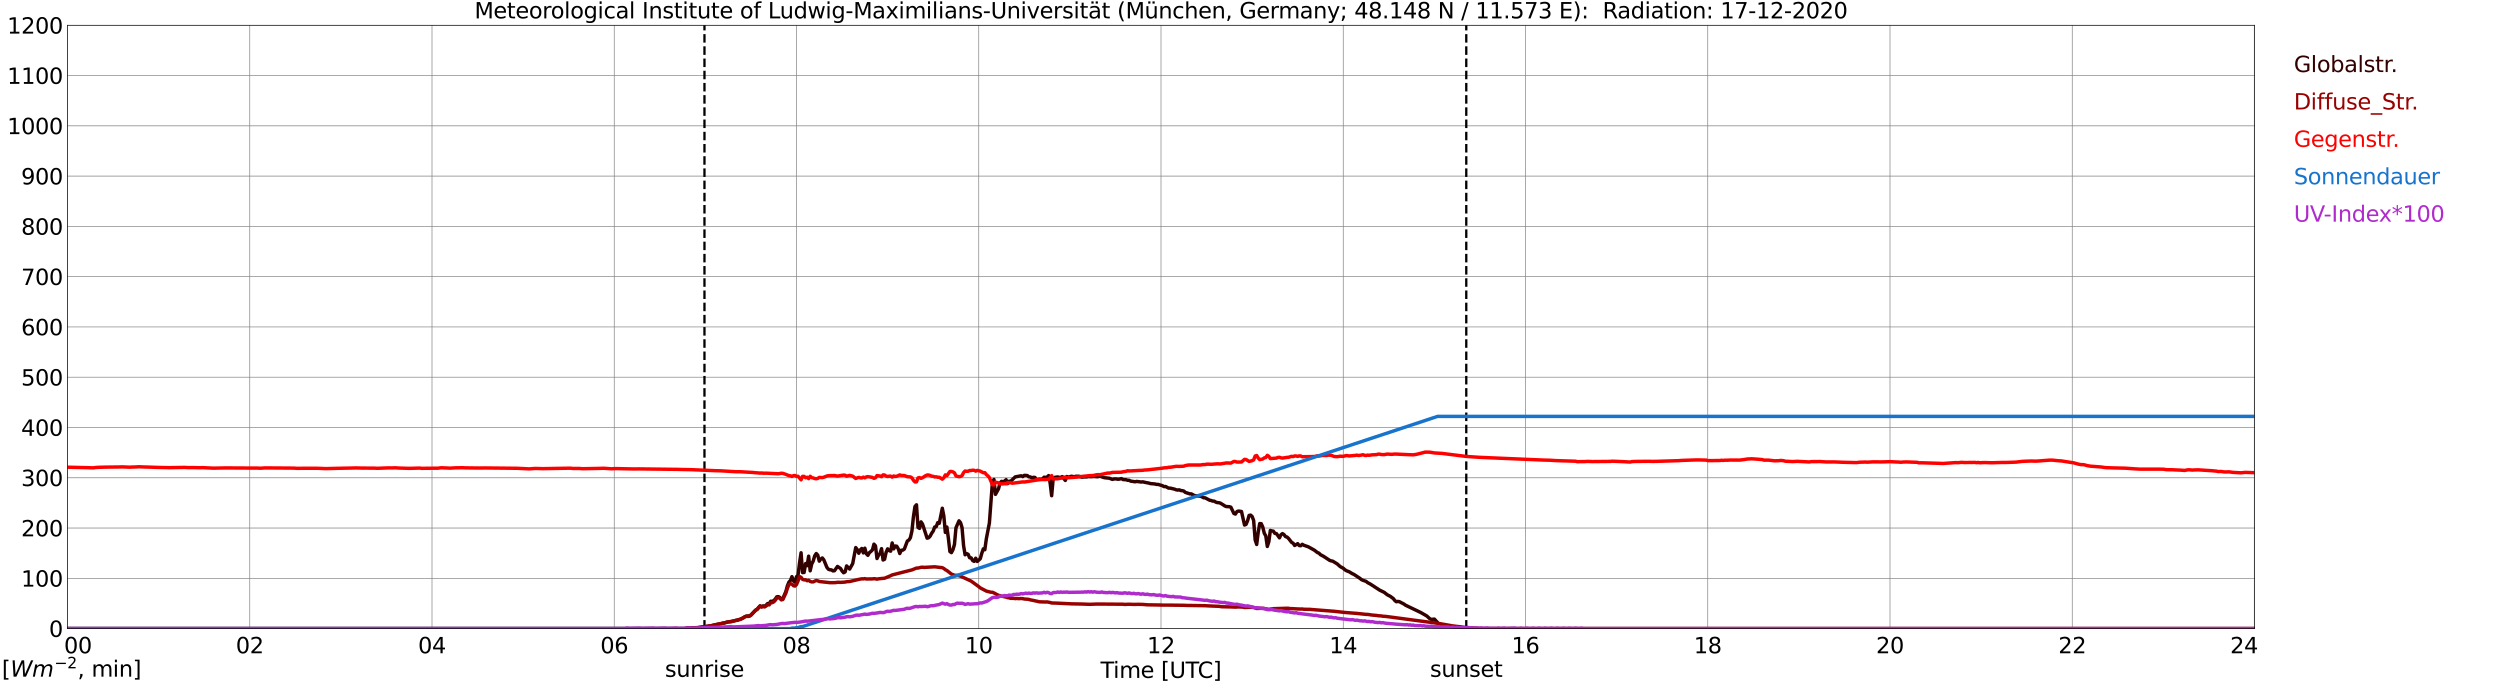 <?xml version="1.0" encoding="utf-8" standalone="no"?>
<!DOCTYPE svg PUBLIC "-//W3C//DTD SVG 1.1//EN"
  "http://www.w3.org/Graphics/SVG/1.1/DTD/svg11.dtd">
<svg xmlns:xlink="http://www.w3.org/1999/xlink" width="1085.4pt" height="296.64pt" viewBox="0 0 1085.4 296.64" xmlns="http://www.w3.org/2000/svg" version="1.1">
 <defs>
  <style type="text/css">*{stroke-linejoin: round; stroke-linecap: butt}</style>
 </defs>
 <g id="figure_1">
  <g id="patch_1">
   <path d="M 0 296.64 
L 1085.4 296.64 
L 1085.4 0 
L 0 0 
z
" style="fill: #ffffff"/>
  </g>
  <g id="axes_1">
   <g id="patch_2">
    <path d="M 29.306 272.909 
L 978.814 272.909 
L 978.814 10.976 
L 29.306 10.976 
z
" style="fill: #ffffff"/>
   </g>
   <g id="patch_3">
    <path d="M 978.814 272.909 
L 978.814 272.909 
L 978.814 10.976 
L 978.814 10.976 
z
" clip-path="url(#p38c6dd9c1f)" style="fill: #d3d3d3; opacity: 0.25; stroke: #d3d3d3; stroke-linejoin: miter"/>
   </g>
   <g id="matplotlib.axis_1">
    <g id="xtick_1">
     <g id="line2d_1">
      <path d="M 29.306 272.909 
L 29.306 10.976 
" clip-path="url(#p38c6dd9c1f)" style="fill: none; stroke: #808080; stroke-width: 0.3; stroke-linecap: square"/>
     </g>
     <g id="line2d_2"/>
     <g id="text_1">
      <!--    00 -->
      <g transform="translate(18.733 283.627) scale(0.095 -0.095)">
       <defs>
        <path id="DejaVuSans-20" transform="scale(0.016)"/>
        <path id="DejaVuSans-30" d="M 2034 4250 
Q 1547 4250 1301 3770 
Q 1056 3291 1056 2328 
Q 1056 1369 1301 889 
Q 1547 409 2034 409 
Q 2525 409 2770 889 
Q 3016 1369 3016 2328 
Q 3016 3291 2770 3770 
Q 2525 4250 2034 4250 
z
M 2034 4750 
Q 2819 4750 3233 4129 
Q 3647 3509 3647 2328 
Q 3647 1150 3233 529 
Q 2819 -91 2034 -91 
Q 1250 -91 836 529 
Q 422 1150 422 2328 
Q 422 3509 836 4129 
Q 1250 4750 2034 4750 
z
" transform="scale(0.016)"/>
       </defs>
       <use xlink:href="#DejaVuSans-20"/>
       <use xlink:href="#DejaVuSans-20" transform="translate(31.787 0)"/>
       <use xlink:href="#DejaVuSans-20" transform="translate(63.574 0)"/>
       <use xlink:href="#DejaVuSans-30" transform="translate(95.361 0)"/>
       <use xlink:href="#DejaVuSans-30" transform="translate(158.984 0)"/>
      </g>
     </g>
    </g>
    <g id="xtick_2">
     <g id="line2d_3">
      <path d="M 108.431 272.909 
L 108.431 10.976 
" clip-path="url(#p38c6dd9c1f)" style="fill: none; stroke: #808080; stroke-width: 0.3; stroke-linecap: square"/>
     </g>
     <g id="line2d_4"/>
     <g id="text_2">
      <!-- 02 -->
      <g transform="translate(102.387 283.627) scale(0.095 -0.095)">
       <defs>
        <path id="DejaVuSans-32" d="M 1228 531 
L 3431 531 
L 3431 0 
L 469 0 
L 469 531 
Q 828 903 1448 1529 
Q 2069 2156 2228 2338 
Q 2531 2678 2651 2914 
Q 2772 3150 2772 3378 
Q 2772 3750 2511 3984 
Q 2250 4219 1831 4219 
Q 1534 4219 1204 4116 
Q 875 4013 500 3803 
L 500 4441 
Q 881 4594 1212 4672 
Q 1544 4750 1819 4750 
Q 2544 4750 2975 4387 
Q 3406 4025 3406 3419 
Q 3406 3131 3298 2873 
Q 3191 2616 2906 2266 
Q 2828 2175 2409 1742 
Q 1991 1309 1228 531 
z
" transform="scale(0.016)"/>
       </defs>
       <use xlink:href="#DejaVuSans-30"/>
       <use xlink:href="#DejaVuSans-32" transform="translate(63.623 0)"/>
      </g>
     </g>
    </g>
    <g id="xtick_3">
     <g id="line2d_5">
      <path d="M 187.557 272.909 
L 187.557 10.976 
" clip-path="url(#p38c6dd9c1f)" style="fill: none; stroke: #808080; stroke-width: 0.3; stroke-linecap: square"/>
     </g>
     <g id="line2d_6"/>
     <g id="text_3">
      <!-- 04 -->
      <g transform="translate(181.513 283.627) scale(0.095 -0.095)">
       <defs>
        <path id="DejaVuSans-34" d="M 2419 4116 
L 825 1625 
L 2419 1625 
L 2419 4116 
z
M 2253 4666 
L 3047 4666 
L 3047 1625 
L 3713 1625 
L 3713 1100 
L 3047 1100 
L 3047 0 
L 2419 0 
L 2419 1100 
L 313 1100 
L 313 1709 
L 2253 4666 
z
" transform="scale(0.016)"/>
       </defs>
       <use xlink:href="#DejaVuSans-30"/>
       <use xlink:href="#DejaVuSans-34" transform="translate(63.623 0)"/>
      </g>
     </g>
    </g>
    <g id="xtick_4">
     <g id="line2d_7">
      <path d="M 266.683 272.909 
L 266.683 10.976 
" clip-path="url(#p38c6dd9c1f)" style="fill: none; stroke: #808080; stroke-width: 0.3; stroke-linecap: square"/>
     </g>
     <g id="line2d_8"/>
     <g id="text_4">
      <!-- 06 -->
      <g transform="translate(260.638 283.627) scale(0.095 -0.095)">
       <defs>
        <path id="DejaVuSans-36" d="M 2113 2584 
Q 1688 2584 1439 2293 
Q 1191 2003 1191 1497 
Q 1191 994 1439 701 
Q 1688 409 2113 409 
Q 2538 409 2786 701 
Q 3034 994 3034 1497 
Q 3034 2003 2786 2293 
Q 2538 2584 2113 2584 
z
M 3366 4563 
L 3366 3988 
Q 3128 4100 2886 4159 
Q 2644 4219 2406 4219 
Q 1781 4219 1451 3797 
Q 1122 3375 1075 2522 
Q 1259 2794 1537 2939 
Q 1816 3084 2150 3084 
Q 2853 3084 3261 2657 
Q 3669 2231 3669 1497 
Q 3669 778 3244 343 
Q 2819 -91 2113 -91 
Q 1303 -91 875 529 
Q 447 1150 447 2328 
Q 447 3434 972 4092 
Q 1497 4750 2381 4750 
Q 2619 4750 2861 4703 
Q 3103 4656 3366 4563 
z
" transform="scale(0.016)"/>
       </defs>
       <use xlink:href="#DejaVuSans-30"/>
       <use xlink:href="#DejaVuSans-36" transform="translate(63.623 0)"/>
      </g>
     </g>
    </g>
    <g id="xtick_5">
     <g id="line2d_9">
      <path d="M 345.808 272.909 
L 345.808 10.976 
" clip-path="url(#p38c6dd9c1f)" style="fill: none; stroke: #808080; stroke-width: 0.3; stroke-linecap: square"/>
     </g>
     <g id="line2d_10"/>
     <g id="text_5">
      <!-- 08 -->
      <g transform="translate(339.764 283.627) scale(0.095 -0.095)">
       <defs>
        <path id="DejaVuSans-38" d="M 2034 2216 
Q 1584 2216 1326 1975 
Q 1069 1734 1069 1313 
Q 1069 891 1326 650 
Q 1584 409 2034 409 
Q 2484 409 2743 651 
Q 3003 894 3003 1313 
Q 3003 1734 2745 1975 
Q 2488 2216 2034 2216 
z
M 1403 2484 
Q 997 2584 770 2862 
Q 544 3141 544 3541 
Q 544 4100 942 4425 
Q 1341 4750 2034 4750 
Q 2731 4750 3128 4425 
Q 3525 4100 3525 3541 
Q 3525 3141 3298 2862 
Q 3072 2584 2669 2484 
Q 3125 2378 3379 2068 
Q 3634 1759 3634 1313 
Q 3634 634 3220 271 
Q 2806 -91 2034 -91 
Q 1263 -91 848 271 
Q 434 634 434 1313 
Q 434 1759 690 2068 
Q 947 2378 1403 2484 
z
M 1172 3481 
Q 1172 3119 1398 2916 
Q 1625 2713 2034 2713 
Q 2441 2713 2670 2916 
Q 2900 3119 2900 3481 
Q 2900 3844 2670 4047 
Q 2441 4250 2034 4250 
Q 1625 4250 1398 4047 
Q 1172 3844 1172 3481 
z
" transform="scale(0.016)"/>
       </defs>
       <use xlink:href="#DejaVuSans-30"/>
       <use xlink:href="#DejaVuSans-38" transform="translate(63.623 0)"/>
      </g>
     </g>
    </g>
    <g id="xtick_6">
     <g id="line2d_11">
      <path d="M 424.934 272.909 
L 424.934 10.976 
" clip-path="url(#p38c6dd9c1f)" style="fill: none; stroke: #808080; stroke-width: 0.3; stroke-linecap: square"/>
     </g>
     <g id="line2d_12"/>
     <g id="text_6">
      <!-- 10 -->
      <g transform="translate(418.89 283.627) scale(0.095 -0.095)">
       <defs>
        <path id="DejaVuSans-31" d="M 794 531 
L 1825 531 
L 1825 4091 
L 703 3866 
L 703 4441 
L 1819 4666 
L 2450 4666 
L 2450 531 
L 3481 531 
L 3481 0 
L 794 0 
L 794 531 
z
" transform="scale(0.016)"/>
       </defs>
       <use xlink:href="#DejaVuSans-31"/>
       <use xlink:href="#DejaVuSans-30" transform="translate(63.623 0)"/>
      </g>
     </g>
    </g>
    <g id="xtick_7">
     <g id="line2d_13">
      <path d="M 504.06 272.909 
L 504.06 10.976 
" clip-path="url(#p38c6dd9c1f)" style="fill: none; stroke: #808080; stroke-width: 0.3; stroke-linecap: square"/>
     </g>
     <g id="line2d_14"/>
     <g id="text_7">
      <!-- 12 -->
      <g transform="translate(498.015 283.627) scale(0.095 -0.095)">
       <use xlink:href="#DejaVuSans-31"/>
       <use xlink:href="#DejaVuSans-32" transform="translate(63.623 0)"/>
      </g>
     </g>
    </g>
    <g id="xtick_8">
     <g id="line2d_15">
      <path d="M 583.185 272.909 
L 583.185 10.976 
" clip-path="url(#p38c6dd9c1f)" style="fill: none; stroke: #808080; stroke-width: 0.3; stroke-linecap: square"/>
     </g>
     <g id="line2d_16"/>
     <g id="text_8">
      <!-- 14 -->
      <g transform="translate(577.141 283.627) scale(0.095 -0.095)">
       <use xlink:href="#DejaVuSans-31"/>
       <use xlink:href="#DejaVuSans-34" transform="translate(63.623 0)"/>
      </g>
     </g>
    </g>
    <g id="xtick_9">
     <g id="line2d_17">
      <path d="M 662.311 272.909 
L 662.311 10.976 
" clip-path="url(#p38c6dd9c1f)" style="fill: none; stroke: #808080; stroke-width: 0.3; stroke-linecap: square"/>
     </g>
     <g id="line2d_18"/>
     <g id="text_9">
      <!-- 16 -->
      <g transform="translate(656.267 283.627) scale(0.095 -0.095)">
       <use xlink:href="#DejaVuSans-31"/>
       <use xlink:href="#DejaVuSans-36" transform="translate(63.623 0)"/>
      </g>
     </g>
    </g>
    <g id="xtick_10">
     <g id="line2d_19">
      <path d="M 741.437 272.909 
L 741.437 10.976 
" clip-path="url(#p38c6dd9c1f)" style="fill: none; stroke: #808080; stroke-width: 0.3; stroke-linecap: square"/>
     </g>
     <g id="line2d_20"/>
     <g id="text_10">
      <!-- 18 -->
      <g transform="translate(735.392 283.627) scale(0.095 -0.095)">
       <use xlink:href="#DejaVuSans-31"/>
       <use xlink:href="#DejaVuSans-38" transform="translate(63.623 0)"/>
      </g>
     </g>
    </g>
    <g id="xtick_11">
     <g id="line2d_21">
      <path d="M 820.562 272.909 
L 820.562 10.976 
" clip-path="url(#p38c6dd9c1f)" style="fill: none; stroke: #808080; stroke-width: 0.3; stroke-linecap: square"/>
     </g>
     <g id="line2d_22"/>
     <g id="text_11">
      <!-- 20 -->
      <g transform="translate(814.518 283.627) scale(0.095 -0.095)">
       <use xlink:href="#DejaVuSans-32"/>
       <use xlink:href="#DejaVuSans-30" transform="translate(63.623 0)"/>
      </g>
     </g>
    </g>
    <g id="xtick_12">
     <g id="line2d_23">
      <path d="M 899.688 272.909 
L 899.688 10.976 
" clip-path="url(#p38c6dd9c1f)" style="fill: none; stroke: #808080; stroke-width: 0.3; stroke-linecap: square"/>
     </g>
     <g id="line2d_24"/>
     <g id="text_12">
      <!-- 22 -->
      <g transform="translate(893.644 283.627) scale(0.095 -0.095)">
       <use xlink:href="#DejaVuSans-32"/>
       <use xlink:href="#DejaVuSans-32" transform="translate(63.623 0)"/>
      </g>
     </g>
    </g>
    <g id="xtick_13">
     <g id="line2d_25">
      <path d="M 978.814 272.909 
L 978.814 10.976 
" clip-path="url(#p38c6dd9c1f)" style="fill: none; stroke: #808080; stroke-width: 0.3; stroke-linecap: square"/>
     </g>
     <g id="line2d_26"/>
     <g id="text_13">
      <!-- 24    -->
      <g transform="translate(968.241 283.627) scale(0.095 -0.095)">
       <use xlink:href="#DejaVuSans-32"/>
       <use xlink:href="#DejaVuSans-34" transform="translate(63.623 0)"/>
       <use xlink:href="#DejaVuSans-20" transform="translate(127.246 0)"/>
       <use xlink:href="#DejaVuSans-20" transform="translate(159.033 0)"/>
       <use xlink:href="#DejaVuSans-20" transform="translate(190.82 0)"/>
      </g>
     </g>
    </g>
    <g id="text_14">
     <!-- Time [UTC] -->
     <g transform="translate(477.806 294.322) scale(0.095 -0.095)">
      <defs>
       <path id="DejaVuSans-54" d="M -19 4666 
L 3928 4666 
L 3928 4134 
L 2272 4134 
L 2272 0 
L 1638 0 
L 1638 4134 
L -19 4134 
L -19 4666 
z
" transform="scale(0.016)"/>
       <path id="DejaVuSans-69" d="M 603 3500 
L 1178 3500 
L 1178 0 
L 603 0 
L 603 3500 
z
M 603 4863 
L 1178 4863 
L 1178 4134 
L 603 4134 
L 603 4863 
z
" transform="scale(0.016)"/>
       <path id="DejaVuSans-6d" d="M 3328 2828 
Q 3544 3216 3844 3400 
Q 4144 3584 4550 3584 
Q 5097 3584 5394 3201 
Q 5691 2819 5691 2113 
L 5691 0 
L 5113 0 
L 5113 2094 
Q 5113 2597 4934 2840 
Q 4756 3084 4391 3084 
Q 3944 3084 3684 2787 
Q 3425 2491 3425 1978 
L 3425 0 
L 2847 0 
L 2847 2094 
Q 2847 2600 2669 2842 
Q 2491 3084 2119 3084 
Q 1678 3084 1418 2786 
Q 1159 2488 1159 1978 
L 1159 0 
L 581 0 
L 581 3500 
L 1159 3500 
L 1159 2956 
Q 1356 3278 1631 3431 
Q 1906 3584 2284 3584 
Q 2666 3584 2933 3390 
Q 3200 3197 3328 2828 
z
" transform="scale(0.016)"/>
       <path id="DejaVuSans-65" d="M 3597 1894 
L 3597 1613 
L 953 1613 
Q 991 1019 1311 708 
Q 1631 397 2203 397 
Q 2534 397 2845 478 
Q 3156 559 3463 722 
L 3463 178 
Q 3153 47 2828 -22 
Q 2503 -91 2169 -91 
Q 1331 -91 842 396 
Q 353 884 353 1716 
Q 353 2575 817 3079 
Q 1281 3584 2069 3584 
Q 2775 3584 3186 3129 
Q 3597 2675 3597 1894 
z
M 3022 2063 
Q 3016 2534 2758 2815 
Q 2500 3097 2075 3097 
Q 1594 3097 1305 2825 
Q 1016 2553 972 2059 
L 3022 2063 
z
" transform="scale(0.016)"/>
       <path id="DejaVuSans-5b" d="M 550 4863 
L 1875 4863 
L 1875 4416 
L 1125 4416 
L 1125 -397 
L 1875 -397 
L 1875 -844 
L 550 -844 
L 550 4863 
z
" transform="scale(0.016)"/>
       <path id="DejaVuSans-55" d="M 556 4666 
L 1191 4666 
L 1191 1831 
Q 1191 1081 1462 751 
Q 1734 422 2344 422 
Q 2950 422 3222 751 
Q 3494 1081 3494 1831 
L 3494 4666 
L 4128 4666 
L 4128 1753 
Q 4128 841 3676 375 
Q 3225 -91 2344 -91 
Q 1459 -91 1007 375 
Q 556 841 556 1753 
L 556 4666 
z
" transform="scale(0.016)"/>
       <path id="DejaVuSans-43" d="M 4122 4306 
L 4122 3641 
Q 3803 3938 3442 4084 
Q 3081 4231 2675 4231 
Q 1875 4231 1450 3742 
Q 1025 3253 1025 2328 
Q 1025 1406 1450 917 
Q 1875 428 2675 428 
Q 3081 428 3442 575 
Q 3803 722 4122 1019 
L 4122 359 
Q 3791 134 3420 21 
Q 3050 -91 2638 -91 
Q 1578 -91 968 557 
Q 359 1206 359 2328 
Q 359 3453 968 4101 
Q 1578 4750 2638 4750 
Q 3056 4750 3426 4639 
Q 3797 4528 4122 4306 
z
" transform="scale(0.016)"/>
       <path id="DejaVuSans-5d" d="M 1947 4863 
L 1947 -844 
L 622 -844 
L 622 -397 
L 1369 -397 
L 1369 4416 
L 622 4416 
L 622 4863 
L 1947 4863 
z
" transform="scale(0.016)"/>
      </defs>
      <use xlink:href="#DejaVuSans-54"/>
      <use xlink:href="#DejaVuSans-69" transform="translate(57.959 0)"/>
      <use xlink:href="#DejaVuSans-6d" transform="translate(85.742 0)"/>
      <use xlink:href="#DejaVuSans-65" transform="translate(183.154 0)"/>
      <use xlink:href="#DejaVuSans-20" transform="translate(244.678 0)"/>
      <use xlink:href="#DejaVuSans-5b" transform="translate(276.465 0)"/>
      <use xlink:href="#DejaVuSans-55" transform="translate(315.479 0)"/>
      <use xlink:href="#DejaVuSans-54" transform="translate(388.672 0)"/>
      <use xlink:href="#DejaVuSans-43" transform="translate(443.881 0)"/>
      <use xlink:href="#DejaVuSans-5d" transform="translate(513.705 0)"/>
     </g>
    </g>
   </g>
   <g id="matplotlib.axis_2">
    <g id="ytick_1">
     <g id="line2d_27">
      <path d="M 29.306 272.909 
L 978.814 272.909 
" clip-path="url(#p38c6dd9c1f)" style="fill: none; stroke: #808080; stroke-width: 0.3; stroke-linecap: square"/>
     </g>
     <g id="line2d_28"/>
     <g id="text_15">
      <!-- 0 -->
      <g transform="translate(21.261 276.518) scale(0.095 -0.095)">
       <use xlink:href="#DejaVuSans-30"/>
      </g>
     </g>
    </g>
    <g id="ytick_2">
     <g id="line2d_29">
      <path d="M 29.306 251.081 
L 978.814 251.081 
" clip-path="url(#p38c6dd9c1f)" style="fill: none; stroke: #808080; stroke-width: 0.3; stroke-linecap: square"/>
     </g>
     <g id="line2d_30"/>
     <g id="text_16">
      <!-- 100 -->
      <g transform="translate(9.173 254.69) scale(0.095 -0.095)">
       <use xlink:href="#DejaVuSans-31"/>
       <use xlink:href="#DejaVuSans-30" transform="translate(63.623 0)"/>
       <use xlink:href="#DejaVuSans-30" transform="translate(127.246 0)"/>
      </g>
     </g>
    </g>
    <g id="ytick_3">
     <g id="line2d_31">
      <path d="M 29.306 229.253 
L 978.814 229.253 
" clip-path="url(#p38c6dd9c1f)" style="fill: none; stroke: #808080; stroke-width: 0.3; stroke-linecap: square"/>
     </g>
     <g id="line2d_32"/>
     <g id="text_17">
      <!-- 200 -->
      <g transform="translate(9.173 232.863) scale(0.095 -0.095)">
       <use xlink:href="#DejaVuSans-32"/>
       <use xlink:href="#DejaVuSans-30" transform="translate(63.623 0)"/>
       <use xlink:href="#DejaVuSans-30" transform="translate(127.246 0)"/>
      </g>
     </g>
    </g>
    <g id="ytick_4">
     <g id="line2d_33">
      <path d="M 29.306 207.426 
L 978.814 207.426 
" clip-path="url(#p38c6dd9c1f)" style="fill: none; stroke: #808080; stroke-width: 0.3; stroke-linecap: square"/>
     </g>
     <g id="line2d_34"/>
     <g id="text_18">
      <!-- 300 -->
      <g transform="translate(9.173 211.035) scale(0.095 -0.095)">
       <defs>
        <path id="DejaVuSans-33" d="M 2597 2516 
Q 3050 2419 3304 2112 
Q 3559 1806 3559 1356 
Q 3559 666 3084 287 
Q 2609 -91 1734 -91 
Q 1441 -91 1130 -33 
Q 819 25 488 141 
L 488 750 
Q 750 597 1062 519 
Q 1375 441 1716 441 
Q 2309 441 2620 675 
Q 2931 909 2931 1356 
Q 2931 1769 2642 2001 
Q 2353 2234 1838 2234 
L 1294 2234 
L 1294 2753 
L 1863 2753 
Q 2328 2753 2575 2939 
Q 2822 3125 2822 3475 
Q 2822 3834 2567 4026 
Q 2313 4219 1838 4219 
Q 1578 4219 1281 4162 
Q 984 4106 628 3988 
L 628 4550 
Q 988 4650 1302 4700 
Q 1616 4750 1894 4750 
Q 2613 4750 3031 4423 
Q 3450 4097 3450 3541 
Q 3450 3153 3228 2886 
Q 3006 2619 2597 2516 
z
" transform="scale(0.016)"/>
       </defs>
       <use xlink:href="#DejaVuSans-33"/>
       <use xlink:href="#DejaVuSans-30" transform="translate(63.623 0)"/>
       <use xlink:href="#DejaVuSans-30" transform="translate(127.246 0)"/>
      </g>
     </g>
    </g>
    <g id="ytick_5">
     <g id="line2d_35">
      <path d="M 29.306 185.598 
L 978.814 185.598 
" clip-path="url(#p38c6dd9c1f)" style="fill: none; stroke: #808080; stroke-width: 0.3; stroke-linecap: square"/>
     </g>
     <g id="line2d_36"/>
     <g id="text_19">
      <!-- 400 -->
      <g transform="translate(9.173 189.207) scale(0.095 -0.095)">
       <use xlink:href="#DejaVuSans-34"/>
       <use xlink:href="#DejaVuSans-30" transform="translate(63.623 0)"/>
       <use xlink:href="#DejaVuSans-30" transform="translate(127.246 0)"/>
      </g>
     </g>
    </g>
    <g id="ytick_6">
     <g id="line2d_37">
      <path d="M 29.306 163.77 
L 978.814 163.77 
" clip-path="url(#p38c6dd9c1f)" style="fill: none; stroke: #808080; stroke-width: 0.3; stroke-linecap: square"/>
     </g>
     <g id="line2d_38"/>
     <g id="text_20">
      <!-- 500 -->
      <g transform="translate(9.173 167.379) scale(0.095 -0.095)">
       <defs>
        <path id="DejaVuSans-35" d="M 691 4666 
L 3169 4666 
L 3169 4134 
L 1269 4134 
L 1269 2991 
Q 1406 3038 1543 3061 
Q 1681 3084 1819 3084 
Q 2600 3084 3056 2656 
Q 3513 2228 3513 1497 
Q 3513 744 3044 326 
Q 2575 -91 1722 -91 
Q 1428 -91 1123 -41 
Q 819 9 494 109 
L 494 744 
Q 775 591 1075 516 
Q 1375 441 1709 441 
Q 2250 441 2565 725 
Q 2881 1009 2881 1497 
Q 2881 1984 2565 2268 
Q 2250 2553 1709 2553 
Q 1456 2553 1204 2497 
Q 953 2441 691 2322 
L 691 4666 
z
" transform="scale(0.016)"/>
       </defs>
       <use xlink:href="#DejaVuSans-35"/>
       <use xlink:href="#DejaVuSans-30" transform="translate(63.623 0)"/>
       <use xlink:href="#DejaVuSans-30" transform="translate(127.246 0)"/>
      </g>
     </g>
    </g>
    <g id="ytick_7">
     <g id="line2d_39">
      <path d="M 29.306 141.942 
L 978.814 141.942 
" clip-path="url(#p38c6dd9c1f)" style="fill: none; stroke: #808080; stroke-width: 0.3; stroke-linecap: square"/>
     </g>
     <g id="line2d_40"/>
     <g id="text_21">
      <!-- 600 -->
      <g transform="translate(9.173 145.551) scale(0.095 -0.095)">
       <use xlink:href="#DejaVuSans-36"/>
       <use xlink:href="#DejaVuSans-30" transform="translate(63.623 0)"/>
       <use xlink:href="#DejaVuSans-30" transform="translate(127.246 0)"/>
      </g>
     </g>
    </g>
    <g id="ytick_8">
     <g id="line2d_41">
      <path d="M 29.306 120.114 
L 978.814 120.114 
" clip-path="url(#p38c6dd9c1f)" style="fill: none; stroke: #808080; stroke-width: 0.3; stroke-linecap: square"/>
     </g>
     <g id="line2d_42"/>
     <g id="text_22">
      <!-- 700 -->
      <g transform="translate(9.173 123.724) scale(0.095 -0.095)">
       <defs>
        <path id="DejaVuSans-37" d="M 525 4666 
L 3525 4666 
L 3525 4397 
L 1831 0 
L 1172 0 
L 2766 4134 
L 525 4134 
L 525 4666 
z
" transform="scale(0.016)"/>
       </defs>
       <use xlink:href="#DejaVuSans-37"/>
       <use xlink:href="#DejaVuSans-30" transform="translate(63.623 0)"/>
       <use xlink:href="#DejaVuSans-30" transform="translate(127.246 0)"/>
      </g>
     </g>
    </g>
    <g id="ytick_9">
     <g id="line2d_43">
      <path d="M 29.306 98.287 
L 978.814 98.287 
" clip-path="url(#p38c6dd9c1f)" style="fill: none; stroke: #808080; stroke-width: 0.3; stroke-linecap: square"/>
     </g>
     <g id="line2d_44"/>
     <g id="text_23">
      <!-- 800 -->
      <g transform="translate(9.173 101.896) scale(0.095 -0.095)">
       <use xlink:href="#DejaVuSans-38"/>
       <use xlink:href="#DejaVuSans-30" transform="translate(63.623 0)"/>
       <use xlink:href="#DejaVuSans-30" transform="translate(127.246 0)"/>
      </g>
     </g>
    </g>
    <g id="ytick_10">
     <g id="line2d_45">
      <path d="M 29.306 76.459 
L 978.814 76.459 
" clip-path="url(#p38c6dd9c1f)" style="fill: none; stroke: #808080; stroke-width: 0.3; stroke-linecap: square"/>
     </g>
     <g id="line2d_46"/>
     <g id="text_24">
      <!-- 900 -->
      <g transform="translate(9.173 80.068) scale(0.095 -0.095)">
       <defs>
        <path id="DejaVuSans-39" d="M 703 97 
L 703 672 
Q 941 559 1184 500 
Q 1428 441 1663 441 
Q 2288 441 2617 861 
Q 2947 1281 2994 2138 
Q 2813 1869 2534 1725 
Q 2256 1581 1919 1581 
Q 1219 1581 811 2004 
Q 403 2428 403 3163 
Q 403 3881 828 4315 
Q 1253 4750 1959 4750 
Q 2769 4750 3195 4129 
Q 3622 3509 3622 2328 
Q 3622 1225 3098 567 
Q 2575 -91 1691 -91 
Q 1453 -91 1209 -44 
Q 966 3 703 97 
z
M 1959 2075 
Q 2384 2075 2632 2365 
Q 2881 2656 2881 3163 
Q 2881 3666 2632 3958 
Q 2384 4250 1959 4250 
Q 1534 4250 1286 3958 
Q 1038 3666 1038 3163 
Q 1038 2656 1286 2365 
Q 1534 2075 1959 2075 
z
" transform="scale(0.016)"/>
       </defs>
       <use xlink:href="#DejaVuSans-39"/>
       <use xlink:href="#DejaVuSans-30" transform="translate(63.623 0)"/>
       <use xlink:href="#DejaVuSans-30" transform="translate(127.246 0)"/>
      </g>
     </g>
    </g>
    <g id="ytick_11">
     <g id="line2d_47">
      <path d="M 29.306 54.631 
L 978.814 54.631 
" clip-path="url(#p38c6dd9c1f)" style="fill: none; stroke: #808080; stroke-width: 0.3; stroke-linecap: square"/>
     </g>
     <g id="line2d_48"/>
     <g id="text_25">
      <!-- 1000 -->
      <g transform="translate(3.128 58.24) scale(0.095 -0.095)">
       <use xlink:href="#DejaVuSans-31"/>
       <use xlink:href="#DejaVuSans-30" transform="translate(63.623 0)"/>
       <use xlink:href="#DejaVuSans-30" transform="translate(127.246 0)"/>
       <use xlink:href="#DejaVuSans-30" transform="translate(190.869 0)"/>
      </g>
     </g>
    </g>
    <g id="ytick_12">
     <g id="line2d_49">
      <path d="M 29.306 32.803 
L 978.814 32.803 
" clip-path="url(#p38c6dd9c1f)" style="fill: none; stroke: #808080; stroke-width: 0.3; stroke-linecap: square"/>
     </g>
     <g id="line2d_50"/>
     <g id="text_26">
      <!-- 1100 -->
      <g transform="translate(3.128 36.413) scale(0.095 -0.095)">
       <use xlink:href="#DejaVuSans-31"/>
       <use xlink:href="#DejaVuSans-31" transform="translate(63.623 0)"/>
       <use xlink:href="#DejaVuSans-30" transform="translate(127.246 0)"/>
       <use xlink:href="#DejaVuSans-30" transform="translate(190.869 0)"/>
      </g>
     </g>
    </g>
    <g id="ytick_13">
     <g id="line2d_51">
      <path d="M 29.306 10.976 
L 978.814 10.976 
" clip-path="url(#p38c6dd9c1f)" style="fill: none; stroke: #808080; stroke-width: 0.3; stroke-linecap: square"/>
     </g>
     <g id="line2d_52"/>
     <g id="text_27">
      <!-- 1200 -->
      <g transform="translate(3.128 14.585) scale(0.095 -0.095)">
       <use xlink:href="#DejaVuSans-31"/>
       <use xlink:href="#DejaVuSans-32" transform="translate(63.623 0)"/>
       <use xlink:href="#DejaVuSans-30" transform="translate(127.246 0)"/>
       <use xlink:href="#DejaVuSans-30" transform="translate(190.869 0)"/>
      </g>
     </g>
    </g>
   </g>
   <g id="line2d_53">
    <path d="M 305.85 272.909 
L 305.85 10.976 
" clip-path="url(#p38c6dd9c1f)" style="fill: none; stroke-dasharray: 3.7,1.6; stroke-dashoffset: 0; stroke: #000000"/>
   </g>
   <g id="line2d_54">
    <path d="M 636.595 272.909 
L 636.595 10.976 
" clip-path="url(#p38c6dd9c1f)" style="fill: none; stroke-dasharray: 3.7,1.6; stroke-dashoffset: 0; stroke: #000000"/>
   </g>
   <g id="line2d_55">
    <path d="M 29.306 272.909 
L 297.674 272.909 
L 298.333 272.651 
L 300.971 272.684 
L 304.267 272.346 
L 308.224 271.772 
L 314.818 270.37 
L 315.477 270.152 
L 318.774 269.543 
L 321.411 268.851 
L 322.73 268.194 
L 323.39 267.72 
L 324.049 267.485 
L 325.368 267.384 
L 326.027 266.996 
L 328.005 264.902 
L 328.665 264.514 
L 329.983 263.027 
L 330.643 263.331 
L 331.302 263.045 
L 331.961 263.18 
L 332.621 262.741 
L 333.28 262.032 
L 333.94 262.132 
L 334.599 261.052 
L 335.258 261.069 
L 335.918 260.783 
L 336.577 260.107 
L 337.236 259.129 
L 337.896 259.011 
L 338.555 259.365 
L 339.215 260.174 
L 339.874 259.904 
L 341.193 256.798 
L 341.852 254.368 
L 342.512 252.746 
L 343.171 252.037 
L 343.83 250.367 
L 344.49 252.122 
L 345.149 252.764 
L 345.808 250.367 
L 346.468 249.843 
L 347.127 244.408 
L 347.787 240.001 
L 348.446 248.595 
L 349.105 248.542 
L 349.765 244.677 
L 350.424 245.589 
L 351.083 241.47 
L 351.743 247.818 
L 352.402 244.88 
L 353.062 243.581 
L 353.721 241.317 
L 354.38 240.322 
L 355.04 241.032 
L 355.699 243.631 
L 356.359 242.704 
L 357.018 242.247 
L 357.677 243.075 
L 358.996 246.316 
L 359.655 247.143 
L 360.315 247.379 
L 360.974 247.412 
L 361.634 247.868 
L 362.293 247.783 
L 363.612 245.928 
L 364.93 246.805 
L 365.59 247.903 
L 366.249 248.663 
L 366.909 248.307 
L 367.568 245.707 
L 368.887 247.058 
L 370.206 244.694 
L 371.524 237.74 
L 372.184 238.617 
L 372.843 240.204 
L 373.502 238.753 
L 374.162 238.128 
L 374.821 240.036 
L 375.481 238.008 
L 376.14 240.44 
L 376.799 241.099 
L 377.459 239.934 
L 378.118 239.41 
L 378.777 238.735 
L 379.437 236.253 
L 380.096 236.98 
L 380.756 242.483 
L 381.415 241.064 
L 382.074 240.289 
L 382.734 238.211 
L 383.393 243.125 
L 384.053 242.804 
L 384.712 239.783 
L 385.371 238.297 
L 386.031 239.056 
L 386.69 239.292 
L 387.349 235.73 
L 388.009 238.297 
L 388.668 237.048 
L 389.328 237.148 
L 389.987 238.279 
L 390.646 240.322 
L 391.306 238.903 
L 391.965 238.836 
L 392.624 238.397 
L 393.943 234.87 
L 394.603 234.481 
L 395.262 233.451 
L 395.921 230.53 
L 396.581 224.303 
L 397.24 219.913 
L 397.899 219.169 
L 398.559 228.978 
L 399.218 229.4 
L 399.878 226.582 
L 400.537 227.577 
L 402.515 233.654 
L 403.175 233.468 
L 403.834 232.759 
L 404.493 231.51 
L 405.153 230.583 
L 405.812 228.793 
L 406.471 228.657 
L 407.131 226.902 
L 407.79 227.188 
L 409.109 220.655 
L 409.768 223.982 
L 410.428 231.154 
L 411.087 228.808 
L 411.746 233.654 
L 412.406 239.445 
L 413.065 239.934 
L 413.725 238.668 
L 414.384 236.406 
L 415.043 229.146 
L 416.362 226.125 
L 417.022 226.918 
L 417.681 229.079 
L 418.34 236.862 
L 419 240.863 
L 419.659 240.34 
L 420.318 240.66 
L 420.978 242.162 
L 421.637 242.212 
L 422.297 243.378 
L 422.956 243.716 
L 423.615 242.365 
L 424.275 243.767 
L 425.593 242.583 
L 426.253 240.204 
L 426.912 238.297 
L 427.572 238.668 
L 428.231 233.907 
L 429.55 227.071 
L 430.869 209.327 
L 431.528 208.146 
L 432.187 214.629 
L 433.506 212.247 
L 434.165 209.7 
L 434.825 208.991 
L 435.484 209.126 
L 436.144 208.888 
L 436.803 208.264 
L 437.462 209.968 
L 438.122 208.923 
L 438.781 208.973 
L 440.759 207.048 
L 443.397 206.559 
L 444.056 206.915 
L 444.716 206.373 
L 446.034 206.459 
L 446.694 207.033 
L 447.353 207.065 
L 448.012 207.471 
L 448.672 207.218 
L 449.331 207.286 
L 449.991 208.349 
L 451.309 208.028 
L 451.969 208.128 
L 452.628 207.943 
L 453.287 207.183 
L 453.947 207.268 
L 454.606 207.133 
L 455.266 206.491 
L 455.925 209.7 
L 456.584 215.22 
L 457.244 207.825 
L 457.903 207.268 
L 459.222 207.065 
L 459.881 207.268 
L 460.541 207.251 
L 461.2 206.93 
L 462.519 208.585 
L 463.178 206.88 
L 463.838 207.183 
L 465.156 206.762 
L 466.475 206.998 
L 467.134 206.762 
L 468.453 206.779 
L 469.772 207.168 
L 471.091 207.033 
L 471.75 207.083 
L 472.409 206.88 
L 473.728 206.947 
L 475.047 206.847 
L 476.366 206.98 
L 477.685 206.744 
L 479.003 207.268 
L 479.663 207.421 
L 481.641 207.622 
L 482.96 208.146 
L 483.619 207.943 
L 484.278 207.91 
L 485.597 208.078 
L 486.916 207.792 
L 487.575 208.214 
L 488.894 208.281 
L 489.553 208.517 
L 490.213 208.517 
L 490.872 208.873 
L 492.85 209.176 
L 493.51 209.008 
L 495.488 209.277 
L 496.147 209.194 
L 497.466 209.497 
L 498.785 209.733 
L 499.444 209.953 
L 501.422 210.121 
L 502.082 210.307 
L 502.741 210.289 
L 504.719 210.881 
L 505.379 211.287 
L 506.038 211.202 
L 507.357 211.929 
L 508.016 211.911 
L 509.994 212.383 
L 510.654 212.653 
L 511.313 212.771 
L 511.972 212.653 
L 512.632 212.974 
L 513.291 213.024 
L 513.95 213.195 
L 514.61 213.769 
L 516.588 214.426 
L 517.247 214.426 
L 518.566 215.153 
L 521.204 215.438 
L 521.863 215.709 
L 522.522 216.115 
L 523.182 216.13 
L 525.16 217.161 
L 525.819 217.296 
L 526.479 217.549 
L 527.138 217.567 
L 527.797 217.971 
L 528.457 218.208 
L 529.116 218.241 
L 529.776 218.409 
L 531.094 219.204 
L 531.754 219.66 
L 532.413 219.928 
L 533.732 219.981 
L 534.391 220.199 
L 535.71 222.934 
L 536.369 223.187 
L 537.029 222.107 
L 537.688 221.871 
L 539.007 222.074 
L 540.326 227.948 
L 540.985 227.662 
L 541.644 226.108 
L 542.304 223.779 
L 542.963 223.644 
L 543.623 224.235 
L 544.282 225.973 
L 544.941 234.396 
L 545.601 236.389 
L 546.26 231.104 
L 546.919 227.306 
L 547.579 227.356 
L 548.238 228.808 
L 548.898 231.51 
L 549.557 232.676 
L 550.216 237.249 
L 550.876 235.19 
L 551.535 230.294 
L 552.195 230.515 
L 552.854 230.615 
L 553.513 231.578 
L 554.173 231.663 
L 555.491 233.503 
L 556.151 232.152 
L 556.81 231.678 
L 557.47 232.117 
L 558.129 232.979 
L 558.788 233.165 
L 559.448 233.789 
L 560.766 235.476 
L 561.426 235.85 
L 562.085 236.828 
L 563.404 236.035 
L 564.063 236.862 
L 564.723 236.928 
L 565.382 236.321 
L 566.042 236.71 
L 568.02 237.402 
L 570.657 238.871 
L 571.976 239.901 
L 572.635 240.154 
L 573.295 240.829 
L 574.613 241.52 
L 577.251 243.26 
L 577.91 243.513 
L 578.57 243.614 
L 580.548 244.812 
L 581.867 245.995 
L 583.185 246.702 
L 583.845 247.311 
L 584.504 247.75 
L 585.823 248.274 
L 587.142 249.084 
L 587.801 249.37 
L 590.439 251.109 
L 591.098 251.651 
L 591.757 251.954 
L 593.076 252.393 
L 593.736 252.932 
L 595.054 253.641 
L 599.011 256.224 
L 600.989 257.186 
L 602.307 258.234 
L 603.626 258.908 
L 604.945 259.904 
L 605.604 260.766 
L 606.264 261.255 
L 606.923 261.104 
L 607.582 261.237 
L 609.561 262.268 
L 610.22 262.757 
L 616.814 265.915 
L 619.451 267.434 
L 620.77 268.633 
L 621.429 268.936 
L 622.748 268.783 
L 624.726 270.944 
L 625.386 271.215 
L 629.342 271.957 
L 630.661 272.077 
L 633.298 272.398 
L 637.255 272.784 
L 638.573 272.909 
L 978.154 272.909 
L 978.154 272.909 
" clip-path="url(#p38c6dd9c1f)" style="fill: none; stroke: #330000; stroke-width: 1.5; stroke-linecap: square"/>
   </g>
   <g id="line2d_56">
    <path d="M 29.306 272.909 
L 297.674 272.909 
L 298.333 272.575 
L 299.652 272.575 
L 302.949 272.49 
L 308.883 271.649 
L 311.521 271.021 
L 312.839 270.811 
L 313.499 270.602 
L 314.818 270.348 
L 316.136 269.971 
L 317.455 269.929 
L 319.433 269.342 
L 320.093 269.342 
L 320.752 269.047 
L 321.411 268.921 
L 322.73 268.251 
L 323.39 267.829 
L 324.049 267.578 
L 324.708 267.62 
L 325.368 267.537 
L 326.027 267.118 
L 328.005 265.018 
L 328.665 264.682 
L 329.983 263.213 
L 330.643 263.591 
L 331.302 263.34 
L 331.961 263.508 
L 332.621 263.086 
L 333.28 262.499 
L 333.94 262.626 
L 334.599 261.702 
L 335.258 261.661 
L 335.918 261.325 
L 336.577 260.653 
L 337.236 259.644 
L 337.896 259.52 
L 338.555 259.729 
L 339.215 260.443 
L 339.874 260.275 
L 341.193 257.505 
L 341.852 255.447 
L 342.512 253.853 
L 343.171 253.432 
L 343.83 253.6 
L 344.49 254.314 
L 345.149 254.44 
L 345.808 253.81 
L 346.468 252.258 
L 347.127 250.326 
L 347.787 250.662 
L 348.446 251.544 
L 349.105 251.753 
L 349.765 251.712 
L 350.424 252.131 
L 351.083 251.921 
L 351.743 252.426 
L 352.402 252.635 
L 353.062 252.635 
L 354.38 252.004 
L 355.04 252.172 
L 355.699 252.467 
L 360.315 252.971 
L 361.634 252.971 
L 362.952 252.93 
L 363.612 252.803 
L 364.93 252.845 
L 366.909 252.718 
L 367.568 252.55 
L 368.887 252.467 
L 372.843 251.544 
L 374.162 251.293 
L 374.821 251.334 
L 375.481 251.208 
L 376.14 251.376 
L 378.777 251.334 
L 379.437 251.249 
L 380.096 251.293 
L 380.756 251.459 
L 381.415 251.293 
L 384.053 251.04 
L 386.69 249.948 
L 387.349 249.612 
L 395.921 247.429 
L 397.899 246.633 
L 398.559 246.633 
L 399.878 246.296 
L 400.537 246.255 
L 401.196 246.338 
L 405.812 246.087 
L 409.109 246.464 
L 409.768 246.801 
L 410.428 247.346 
L 411.087 247.682 
L 413.065 249.234 
L 414.384 249.739 
L 415.703 249.822 
L 417.022 250.158 
L 421.637 252.299 
L 424.934 254.691 
L 425.593 255.237 
L 428.231 256.623 
L 429.55 256.959 
L 430.209 257.127 
L 430.869 257.127 
L 431.528 257.42 
L 432.847 258.134 
L 433.506 258.47 
L 434.165 258.596 
L 434.825 258.847 
L 436.803 259.225 
L 437.462 259.478 
L 438.122 259.561 
L 438.781 259.771 
L 440.1 259.771 
L 440.759 259.897 
L 441.419 259.812 
L 442.078 259.897 
L 443.397 259.856 
L 444.056 259.897 
L 444.716 260.065 
L 446.034 260.148 
L 446.694 260.233 
L 447.353 260.443 
L 448.672 260.694 
L 451.309 261.281 
L 453.947 261.366 
L 454.606 261.325 
L 455.925 261.576 
L 456.584 261.785 
L 459.222 261.871 
L 465.156 262.163 
L 469.772 262.248 
L 473.069 262.373 
L 476.366 262.248 
L 487.575 262.331 
L 488.235 262.416 
L 490.213 262.331 
L 492.191 262.416 
L 494.169 262.373 
L 496.147 262.416 
L 498.125 262.584 
L 503.4 262.667 
L 504.719 262.709 
L 506.038 262.709 
L 507.357 262.709 
L 513.95 262.794 
L 515.929 262.877 
L 517.247 262.877 
L 523.182 262.962 
L 524.501 263.045 
L 528.457 263.213 
L 529.116 263.213 
L 530.435 263.422 
L 534.391 263.508 
L 536.369 263.591 
L 537.688 263.508 
L 539.666 263.591 
L 540.326 263.759 
L 542.304 263.676 
L 543.623 263.676 
L 544.282 263.717 
L 545.601 264.178 
L 548.238 264.095 
L 550.876 264.555 
L 552.854 264.263 
L 555.491 264.178 
L 558.129 264.095 
L 559.448 264.095 
L 560.107 264.221 
L 561.426 264.263 
L 562.745 264.346 
L 564.723 264.431 
L 565.382 264.389 
L 566.042 264.514 
L 568.679 264.555 
L 570.657 264.723 
L 579.229 265.396 
L 583.845 265.9 
L 589.12 266.319 
L 593.076 266.738 
L 593.736 266.738 
L 595.714 267.033 
L 597.692 267.201 
L 598.351 267.327 
L 599.67 267.41 
L 600.329 267.537 
L 601.648 267.62 
L 624.726 270.685 
L 630.661 271.734 
L 635.936 272.363 
L 637.255 272.448 
L 639.233 272.658 
L 641.211 272.826 
L 643.848 272.909 
L 978.154 272.909 
L 978.154 272.909 
" clip-path="url(#p38c6dd9c1f)" style="fill: none; stroke: #990000; stroke-width: 1.5; stroke-linecap: square"/>
   </g>
   <g id="line2d_57">
    <path d="M 29.306 202.84 
L 37.878 203.043 
L 39.856 203.104 
L 40.515 203.117 
L 41.834 202.94 
L 43.153 202.879 
L 45.79 202.811 
L 51.725 202.739 
L 53.043 202.695 
L 56.34 202.835 
L 57.659 202.757 
L 58.978 202.73 
L 60.297 202.637 
L 62.275 202.735 
L 63.594 202.765 
L 68.209 202.922 
L 73.484 203.043 
L 80.078 202.927 
L 82.056 203.032 
L 83.375 203.001 
L 86.672 203.073 
L 87.991 203.038 
L 92.606 203.254 
L 97.881 203.152 
L 109.75 203.221 
L 111.728 203.219 
L 113.047 203.283 
L 115.025 203.145 
L 127.553 203.237 
L 128.872 203.331 
L 133.488 203.296 
L 138.104 203.315 
L 141.4 203.455 
L 146.676 203.322 
L 152.61 203.204 
L 154.588 203.158 
L 157.226 203.219 
L 162.501 203.246 
L 163.819 203.318 
L 168.435 203.139 
L 170.413 203.147 
L 171.732 203.101 
L 173.051 203.206 
L 174.37 203.243 
L 177.666 203.344 
L 181.623 203.235 
L 182.282 203.219 
L 182.941 203.324 
L 184.26 203.318 
L 190.195 203.263 
L 191.513 203.084 
L 195.47 203.246 
L 197.448 203.121 
L 200.745 203.064 
L 202.063 203.125 
L 207.998 203.2 
L 210.635 203.167 
L 224.482 203.311 
L 229.757 203.566 
L 232.395 203.381 
L 235.692 203.47 
L 247.561 203.263 
L 248.88 203.4 
L 251.517 203.379 
L 252.836 203.499 
L 258.111 203.4 
L 260.748 203.344 
L 262.067 203.294 
L 265.364 203.527 
L 267.342 203.438 
L 275.255 203.603 
L 277.233 203.571 
L 291.739 203.75 
L 293.717 203.765 
L 295.696 203.824 
L 300.311 203.918 
L 310.861 204.365 
L 312.839 204.407 
L 319.433 204.802 
L 321.411 204.808 
L 322.73 204.883 
L 324.049 204.968 
L 326.686 205.105 
L 328.005 205.251 
L 329.324 205.332 
L 329.983 205.413 
L 330.643 205.332 
L 331.302 205.457 
L 332.621 205.426 
L 337.896 205.686 
L 339.215 205.461 
L 339.874 205.502 
L 341.193 205.959 
L 342.512 206.507 
L 343.171 206.579 
L 343.83 206.841 
L 344.49 206.517 
L 345.149 206.439 
L 345.808 206.797 
L 346.468 206.777 
L 347.787 208.312 
L 348.446 206.827 
L 349.105 206.834 
L 349.765 207.417 
L 350.424 207.201 
L 351.083 207.799 
L 351.743 206.786 
L 352.402 207.367 
L 353.062 207.508 
L 353.721 207.766 
L 354.38 207.866 
L 355.04 207.709 
L 355.699 207.255 
L 357.018 207.36 
L 357.677 207.175 
L 358.996 206.657 
L 359.655 206.513 
L 362.293 206.456 
L 363.612 206.703 
L 366.249 206.258 
L 366.909 206.321 
L 367.568 206.742 
L 368.887 206.389 
L 370.206 206.707 
L 371.524 207.727 
L 372.843 207.238 
L 373.502 207.46 
L 374.162 207.519 
L 374.821 207.157 
L 375.481 207.458 
L 376.14 207.048 
L 376.799 206.93 
L 378.118 207.159 
L 378.777 207.277 
L 379.437 207.668 
L 380.096 207.441 
L 380.756 206.485 
L 382.074 206.657 
L 382.734 206.956 
L 383.393 206.162 
L 384.053 206.24 
L 384.712 206.703 
L 385.371 206.882 
L 386.031 206.736 
L 386.69 206.707 
L 387.349 207.148 
L 388.009 206.646 
L 388.668 206.873 
L 389.328 206.777 
L 390.646 206.177 
L 391.306 206.411 
L 392.624 206.454 
L 393.943 206.972 
L 395.262 207.05 
L 395.921 207.465 
L 396.581 208.528 
L 397.24 209.242 
L 397.899 209.215 
L 398.559 207.498 
L 399.218 207.336 
L 399.878 207.677 
L 400.537 207.393 
L 401.856 206.531 
L 402.515 206.236 
L 403.175 206.236 
L 403.834 206.424 
L 404.493 206.727 
L 405.153 206.793 
L 405.812 207.059 
L 406.471 206.998 
L 407.131 207.227 
L 407.79 207.183 
L 409.109 208.032 
L 409.768 207.434 
L 410.428 206.179 
L 411.087 206.561 
L 412.406 204.715 
L 413.065 204.677 
L 413.725 204.88 
L 414.384 205.284 
L 415.043 206.64 
L 416.362 206.974 
L 417.022 206.856 
L 417.681 206.517 
L 418.34 205.188 
L 419 204.501 
L 419.659 204.623 
L 420.318 204.592 
L 420.978 204.265 
L 421.637 204.287 
L 422.297 204.14 
L 422.956 204.191 
L 423.615 204.544 
L 424.275 204.219 
L 425.593 204.546 
L 426.912 205.26 
L 427.572 205.201 
L 428.231 206.05 
L 428.89 206.614 
L 429.55 207.327 
L 430.869 210.46 
L 431.528 210.521 
L 432.187 209.327 
L 433.506 209.65 
L 434.165 210.091 
L 435.484 210.073 
L 436.144 209.975 
L 436.803 210.045 
L 437.462 209.576 
L 438.122 209.645 
L 438.781 209.571 
L 439.44 209.803 
L 441.419 209.573 
L 444.056 209.215 
L 444.716 209.274 
L 449.331 208.55 
L 449.991 208.216 
L 451.309 208.301 
L 451.969 208.187 
L 453.947 208.229 
L 454.606 208.1 
L 455.266 208.194 
L 456.584 206.485 
L 457.244 207.932 
L 458.563 207.884 
L 459.222 207.864 
L 460.541 207.602 
L 461.2 207.543 
L 461.859 207.212 
L 462.519 207.14 
L 463.178 207.406 
L 464.497 207.38 
L 467.794 207.12 
L 469.772 206.849 
L 471.75 206.646 
L 473.069 206.504 
L 474.388 206.476 
L 476.366 206.079 
L 477.685 206.074 
L 479.663 205.64 
L 480.981 205.363 
L 481.641 205.411 
L 482.96 205.099 
L 486.916 205.007 
L 487.575 204.819 
L 488.894 204.64 
L 489.553 204.363 
L 490.213 204.477 
L 494.828 204.232 
L 496.147 204.188 
L 496.807 204.071 
L 498.125 203.999 
L 504.719 203.259 
L 505.379 203.13 
L 506.697 203.043 
L 507.357 202.877 
L 508.016 202.879 
L 510.654 202.46 
L 511.972 202.495 
L 513.95 202.407 
L 514.61 202.137 
L 515.929 201.89 
L 521.204 201.875 
L 522.522 201.678 
L 523.182 201.713 
L 523.841 201.547 
L 524.501 201.51 
L 525.819 201.584 
L 528.457 201.37 
L 529.776 201.425 
L 531.754 201.109 
L 532.413 200.984 
L 534.391 201.065 
L 535.71 200.327 
L 536.369 200.371 
L 537.029 200.624 
L 539.007 200.578 
L 540.326 199.432 
L 540.985 199.495 
L 542.304 200.325 
L 543.623 200.008 
L 544.282 199.668 
L 544.941 197.998 
L 545.601 197.767 
L 546.26 198.867 
L 546.919 199.557 
L 548.238 199.282 
L 548.898 198.784 
L 549.557 198.638 
L 550.216 197.69 
L 550.876 198.127 
L 551.535 199.107 
L 554.173 198.895 
L 554.832 198.601 
L 555.491 198.542 
L 556.151 198.777 
L 556.81 198.887 
L 558.788 198.57 
L 559.448 198.535 
L 560.766 198.116 
L 561.426 198.245 
L 562.085 197.952 
L 562.745 197.963 
L 563.404 198.16 
L 564.063 197.926 
L 564.723 197.974 
L 565.382 198.293 
L 570.657 198.205 
L 571.976 197.904 
L 572.635 197.998 
L 573.954 197.771 
L 575.273 197.745 
L 575.932 197.789 
L 576.592 197.612 
L 577.91 197.649 
L 579.229 198.188 
L 580.548 198.288 
L 581.867 198.061 
L 583.185 198.138 
L 584.504 197.773 
L 585.823 197.959 
L 588.46 197.721 
L 589.12 197.588 
L 589.779 197.778 
L 591.098 197.577 
L 591.757 197.413 
L 592.417 197.671 
L 593.076 197.767 
L 593.736 197.581 
L 594.395 197.671 
L 595.714 197.474 
L 597.692 197.372 
L 598.351 197.158 
L 599.011 197.177 
L 599.67 197.343 
L 600.989 197.369 
L 602.307 197.14 
L 604.286 197.254 
L 605.604 197.123 
L 612.198 197.424 
L 613.517 197.466 
L 614.836 197.287 
L 617.473 196.627 
L 618.792 196.285 
L 620.77 196.315 
L 622.748 196.651 
L 626.045 196.846 
L 636.595 198.166 
L 641.87 198.522 
L 645.167 198.675 
L 670.224 199.747 
L 672.861 199.81 
L 675.499 199.974 
L 684.071 200.242 
L 684.73 200.438 
L 688.027 200.397 
L 689.346 200.312 
L 691.324 200.399 
L 699.236 200.323 
L 699.896 200.231 
L 701.874 200.303 
L 705.171 200.452 
L 707.149 200.572 
L 707.808 200.604 
L 708.468 200.412 
L 709.786 200.342 
L 715.721 200.275 
L 717.699 200.327 
L 719.677 200.281 
L 728.909 199.998 
L 730.227 199.888 
L 736.162 199.688 
L 738.14 199.696 
L 740.777 199.762 
L 741.437 199.969 
L 742.756 199.976 
L 746.712 199.932 
L 747.371 199.812 
L 748.031 199.893 
L 748.69 199.816 
L 750.009 199.805 
L 751.327 199.727 
L 755.284 199.76 
L 757.262 199.515 
L 758.581 199.284 
L 760.559 199.19 
L 763.196 199.369 
L 765.174 199.55 
L 765.834 199.784 
L 767.812 199.766 
L 770.449 200.063 
L 772.428 200.006 
L 773.087 199.899 
L 774.406 200.032 
L 775.065 200.24 
L 778.362 200.399 
L 780.34 200.29 
L 785.615 200.567 
L 786.275 200.425 
L 790.231 200.386 
L 792.868 200.556 
L 796.165 200.539 
L 800.122 200.703 
L 806.056 200.84 
L 807.375 200.672 
L 810.012 200.604 
L 810.672 200.661 
L 813.309 200.51 
L 816.606 200.548 
L 817.925 200.526 
L 820.562 200.436 
L 823.2 200.565 
L 824.519 200.62 
L 825.178 200.689 
L 826.497 200.576 
L 827.816 200.559 
L 832.431 200.724 
L 833.091 200.949 
L 834.409 200.925 
L 841.003 201.128 
L 843.641 201.216 
L 848.916 200.844 
L 850.235 200.875 
L 851.553 200.727 
L 852.872 200.816 
L 857.488 200.762 
L 858.147 200.903 
L 858.806 200.768 
L 859.466 200.916 
L 861.444 200.814 
L 864.741 200.914 
L 868.697 200.796 
L 870.675 200.796 
L 875.291 200.639 
L 877.929 200.314 
L 879.907 200.22 
L 881.885 200.157 
L 883.863 200.214 
L 885.182 200.133 
L 886.5 200.024 
L 889.797 199.775 
L 891.116 199.768 
L 893.094 199.987 
L 895.072 200.124 
L 897.71 200.545 
L 900.347 200.954 
L 902.326 201.499 
L 903.644 201.746 
L 904.304 201.707 
L 904.963 201.814 
L 906.282 202.178 
L 907.601 202.392 
L 912.216 202.746 
L 914.194 203.029 
L 917.491 203.141 
L 922.766 203.267 
L 926.063 203.499 
L 928.701 203.667 
L 937.273 203.686 
L 939.251 203.7 
L 940.57 203.916 
L 943.207 203.951 
L 944.526 204.023 
L 946.504 204.101 
L 948.482 204.241 
L 949.801 203.988 
L 950.46 203.959 
L 951.779 204.086 
L 953.098 204.018 
L 954.417 203.983 
L 957.054 204.167 
L 960.351 204.37 
L 962.329 204.557 
L 962.989 204.715 
L 964.307 204.695 
L 965.626 204.891 
L 966.945 204.885 
L 967.604 204.841 
L 969.582 205.096 
L 972.879 205.271 
L 974.857 205.09 
L 978.154 205.203 
L 978.154 205.203 
" clip-path="url(#p38c6dd9c1f)" style="fill: none; stroke: #ff0000; stroke-width: 1.5; stroke-linecap: square"/>
   </g>
   <g id="line2d_58">
    <path d="M 29.306 272.909 
L 343.171 272.909 
L 343.83 272.691 
L 345.149 272.691 
L 345.808 272.472 
L 346.468 272.472 
L 347.787 272.036 
L 348.446 272.036 
L 624.067 180.796 
L 978.154 180.796 
L 978.154 180.796 
" clip-path="url(#p38c6dd9c1f)" style="fill: none; stroke: #1773cc; stroke-width: 1.5; stroke-linecap: square"/>
   </g>
   <g id="line2d_59">
    <path d="M 29.306 272.909 
L 271.298 272.909 
L 271.958 272.712 
L 272.617 272.712 
L 273.277 272.843 
L 276.573 272.734 
L 277.892 272.712 
L 278.552 272.843 
L 281.849 272.734 
L 283.827 272.712 
L 284.486 272.843 
L 287.124 272.734 
L 289.102 272.691 
L 289.761 272.843 
L 293.717 272.669 
L 294.377 272.821 
L 297.014 272.778 
L 298.333 272.647 
L 299.652 272.625 
L 300.311 272.756 
L 316.796 272.101 
L 317.455 272.036 
L 318.114 272.188 
L 327.346 271.817 
L 328.665 271.643 
L 329.324 271.599 
L 329.983 271.708 
L 332.621 271.512 
L 333.94 271.25 
L 334.599 271.184 
L 335.258 271.272 
L 337.236 271.119 
L 339.215 270.726 
L 339.874 270.661 
L 340.533 270.748 
L 343.171 270.399 
L 345.149 270.18 
L 345.808 270.268 
L 347.787 270.006 
L 349.765 269.635 
L 350.424 269.7 
L 357.018 268.936 
L 357.677 268.892 
L 358.996 268.652 
L 359.655 268.609 
L 360.315 268.718 
L 362.293 268.521 
L 363.612 268.194 
L 364.271 268.15 
L 364.93 268.238 
L 366.909 267.954 
L 367.568 267.757 
L 368.227 267.714 
L 368.887 267.801 
L 370.206 267.583 
L 371.524 267.124 
L 372.184 267.059 
L 372.843 267.146 
L 375.481 266.622 
L 376.14 266.775 
L 377.459 266.601 
L 378.777 266.251 
L 379.437 266.317 
L 381.415 266.033 
L 382.074 265.88 
L 383.393 265.989 
L 384.053 265.858 
L 384.712 265.531 
L 385.371 265.378 
L 386.031 265.466 
L 386.69 265.356 
L 388.009 264.985 
L 388.668 265.029 
L 392.624 264.527 
L 393.284 264.221 
L 393.943 264.069 
L 394.603 264.178 
L 395.262 264.047 
L 397.24 263.37 
L 397.899 263.305 
L 398.559 263.457 
L 399.218 263.283 
L 399.878 263.348 
L 401.856 263.217 
L 402.515 263.414 
L 403.175 263.326 
L 403.834 263.064 
L 404.493 262.955 
L 405.153 262.999 
L 407.131 262.562 
L 407.79 262.453 
L 409.109 261.842 
L 410.428 262.322 
L 411.087 262.06 
L 411.746 262.453 
L 412.406 262.693 
L 413.065 262.715 
L 413.725 262.431 
L 414.384 262.497 
L 415.043 262.082 
L 415.703 261.842 
L 416.362 261.951 
L 417.681 261.908 
L 418.34 262.082 
L 419 262.431 
L 420.318 262.082 
L 420.978 262.301 
L 423.615 262.126 
L 424.275 262.126 
L 425.593 261.755 
L 426.253 261.798 
L 428.231 261.165 
L 428.89 260.838 
L 430.869 259.463 
L 431.528 259.332 
L 432.847 259.376 
L 433.506 259.201 
L 434.165 258.808 
L 434.825 258.895 
L 435.484 258.808 
L 436.144 258.546 
L 436.803 258.655 
L 437.462 258.633 
L 438.122 258.35 
L 438.781 258.481 
L 439.44 258.393 
L 440.1 258.066 
L 440.759 258.131 
L 441.419 257.957 
L 442.078 258.022 
L 442.737 257.935 
L 443.397 257.673 
L 444.056 257.848 
L 445.375 257.52 
L 446.034 257.673 
L 446.694 257.498 
L 447.353 257.629 
L 448.012 257.608 
L 448.672 257.389 
L 449.331 257.52 
L 449.991 257.367 
L 450.65 257.52 
L 452.628 257.411 
L 453.287 257.149 
L 453.947 257.389 
L 454.606 257.149 
L 455.266 257.302 
L 455.925 257.673 
L 456.584 257.739 
L 457.244 257.258 
L 458.563 257.236 
L 459.222 256.996 
L 459.881 257.215 
L 460.541 256.996 
L 461.2 257.171 
L 461.859 257.062 
L 462.519 257.127 
L 463.178 256.996 
L 463.838 257.171 
L 469.772 257.084 
L 470.431 257.084 
L 471.091 256.931 
L 471.75 257.084 
L 472.409 256.844 
L 473.069 257.062 
L 473.728 256.887 
L 474.388 257.106 
L 475.047 256.909 
L 476.366 257.149 
L 477.685 257.193 
L 478.344 256.996 
L 479.003 257.215 
L 480.981 257.324 
L 481.641 257.149 
L 482.3 257.346 
L 482.96 257.193 
L 484.278 257.411 
L 484.938 257.28 
L 485.597 257.477 
L 487.575 257.564 
L 488.235 257.346 
L 489.553 257.608 
L 490.213 257.411 
L 490.872 257.651 
L 491.532 257.739 
L 492.191 257.564 
L 492.85 257.782 
L 493.51 257.826 
L 494.169 257.673 
L 494.828 257.891 
L 495.488 257.979 
L 496.147 257.782 
L 496.807 258 
L 497.466 258.088 
L 498.125 257.935 
L 498.785 258.153 
L 500.103 258.262 
L 500.763 258.131 
L 502.082 258.437 
L 502.741 258.459 
L 503.4 258.306 
L 504.719 258.677 
L 505.379 258.764 
L 506.038 258.568 
L 506.697 258.852 
L 508.675 259.07 
L 509.335 258.895 
L 509.994 259.157 
L 512.632 259.223 
L 513.291 259.507 
L 513.95 259.528 
L 515.269 259.725 
L 521.204 260.401 
L 523.182 260.663 
L 523.841 260.554 
L 525.16 260.904 
L 526.479 261.056 
L 527.138 260.925 
L 527.797 261.231 
L 528.457 261.253 
L 529.776 261.471 
L 531.094 261.624 
L 531.754 261.515 
L 532.413 261.82 
L 533.073 261.82 
L 535.71 262.344 
L 536.369 262.41 
L 537.029 262.301 
L 537.688 262.519 
L 539.007 262.737 
L 540.985 263.152 
L 541.644 263.021 
L 544.941 263.894 
L 545.601 263.807 
L 548.238 264.178 
L 548.898 264.156 
L 550.216 264.68 
L 551.535 264.702 
L 552.195 264.571 
L 552.854 264.833 
L 554.832 265.116 
L 555.491 265.225 
L 556.151 265.094 
L 557.47 265.444 
L 558.788 265.64 
L 559.448 265.531 
L 560.107 265.815 
L 561.426 266.011 
L 562.085 266.12 
L 562.745 265.989 
L 563.404 266.251 
L 566.042 266.601 
L 569.338 266.993 
L 570.657 267.212 
L 571.317 267.124 
L 572.635 267.452 
L 575.273 267.779 
L 575.932 267.67 
L 577.251 268.019 
L 577.91 267.91 
L 578.57 268.15 
L 579.229 268.259 
L 579.889 268.172 
L 580.548 268.412 
L 586.482 269.111 
L 587.142 269.002 
L 588.46 269.329 
L 589.12 269.22 
L 590.439 269.525 
L 591.098 269.525 
L 591.757 269.656 
L 592.417 269.547 
L 593.736 269.853 
L 594.395 269.787 
L 595.054 269.984 
L 595.714 269.875 
L 597.032 270.18 
L 598.351 270.311 
L 599.011 270.202 
L 599.67 270.42 
L 600.329 270.311 
L 601.648 270.595 
L 603.626 270.748 
L 606.264 270.988 
L 610.22 271.272 
L 610.879 271.184 
L 611.539 271.381 
L 612.198 271.272 
L 612.858 271.468 
L 613.517 271.381 
L 614.176 271.577 
L 616.154 271.665 
L 616.814 271.577 
L 617.473 271.774 
L 618.133 271.665 
L 618.792 271.861 
L 620.77 271.948 
L 621.429 271.861 
L 622.089 272.036 
L 624.067 272.123 
L 624.726 272.036 
L 625.386 272.21 
L 628.683 272.21 
L 629.342 272.385 
L 630.001 272.407 
L 630.661 272.276 
L 631.32 272.45 
L 631.98 272.472 
L 632.639 272.363 
L 633.298 272.538 
L 638.573 272.538 
L 639.233 272.691 
L 640.552 272.669 
L 641.211 272.56 
L 641.87 272.734 
L 642.53 272.734 
L 643.189 272.603 
L 643.848 272.756 
L 645.167 272.691 
L 645.827 272.625 
L 646.486 272.8 
L 649.123 272.8 
L 649.783 272.821 
L 650.442 272.669 
L 651.102 272.821 
L 652.42 272.756 
L 653.08 272.669 
L 653.739 272.843 
L 657.695 272.691 
L 658.355 272.843 
L 659.674 272.843 
L 660.333 272.691 
L 660.992 272.843 
L 662.311 272.843 
L 662.97 272.691 
L 663.63 272.843 
L 664.949 272.843 
L 665.608 272.691 
L 666.267 272.843 
L 667.586 272.843 
L 668.246 272.691 
L 668.905 272.843 
L 670.224 272.843 
L 670.883 272.691 
L 671.542 272.843 
L 672.861 272.843 
L 673.521 272.691 
L 674.18 272.843 
L 675.499 272.843 
L 676.158 272.691 
L 676.817 272.843 
L 678.136 272.843 
L 678.796 272.712 
L 679.455 272.843 
L 680.774 272.843 
L 681.433 272.712 
L 682.092 272.843 
L 683.411 272.843 
L 684.071 272.712 
L 684.73 272.843 
L 686.049 272.843 
L 686.708 272.712 
L 687.368 272.909 
L 978.154 272.909 
L 978.154 272.909 
" clip-path="url(#p38c6dd9c1f)" style="fill: none; stroke: #b02bcc; stroke-width: 1.5; stroke-linecap: square"/>
   </g>
   <g id="patch_4">
    <path d="M 29.306 272.909 
L 29.306 10.976 
" style="fill: none; stroke: #000000; stroke-width: 0.3; stroke-linejoin: miter; stroke-linecap: square"/>
   </g>
   <g id="patch_5">
    <path d="M 978.814 272.909 
L 978.814 10.976 
" style="fill: none; stroke: #000000; stroke-width: 0.3; stroke-linejoin: miter; stroke-linecap: square"/>
   </g>
   <g id="patch_6">
    <path d="M 29.306 272.909 
L 978.814 272.909 
" style="fill: none; stroke: #000000; stroke-width: 0.3; stroke-linejoin: miter; stroke-linecap: square"/>
   </g>
   <g id="patch_7">
    <path d="M 29.306 10.976 
L 978.814 10.976 
" style="fill: none; stroke: #000000; stroke-width: 0.3; stroke-linejoin: miter; stroke-linecap: square"/>
   </g>
   <g id="text_28">
    <!-- sunrise -->
    <g transform="translate(288.685 293.863) scale(0.095 -0.095)">
     <defs>
      <path id="DejaVuSans-73" d="M 2834 3397 
L 2834 2853 
Q 2591 2978 2328 3040 
Q 2066 3103 1784 3103 
Q 1356 3103 1142 2972 
Q 928 2841 928 2578 
Q 928 2378 1081 2264 
Q 1234 2150 1697 2047 
L 1894 2003 
Q 2506 1872 2764 1633 
Q 3022 1394 3022 966 
Q 3022 478 2636 193 
Q 2250 -91 1575 -91 
Q 1294 -91 989 -36 
Q 684 19 347 128 
L 347 722 
Q 666 556 975 473 
Q 1284 391 1588 391 
Q 1994 391 2212 530 
Q 2431 669 2431 922 
Q 2431 1156 2273 1281 
Q 2116 1406 1581 1522 
L 1381 1569 
Q 847 1681 609 1914 
Q 372 2147 372 2553 
Q 372 3047 722 3315 
Q 1072 3584 1716 3584 
Q 2034 3584 2315 3537 
Q 2597 3491 2834 3397 
z
" transform="scale(0.016)"/>
      <path id="DejaVuSans-75" d="M 544 1381 
L 544 3500 
L 1119 3500 
L 1119 1403 
Q 1119 906 1312 657 
Q 1506 409 1894 409 
Q 2359 409 2629 706 
Q 2900 1003 2900 1516 
L 2900 3500 
L 3475 3500 
L 3475 0 
L 2900 0 
L 2900 538 
Q 2691 219 2414 64 
Q 2138 -91 1772 -91 
Q 1169 -91 856 284 
Q 544 659 544 1381 
z
M 1991 3584 
L 1991 3584 
z
" transform="scale(0.016)"/>
      <path id="DejaVuSans-6e" d="M 3513 2113 
L 3513 0 
L 2938 0 
L 2938 2094 
Q 2938 2591 2744 2837 
Q 2550 3084 2163 3084 
Q 1697 3084 1428 2787 
Q 1159 2491 1159 1978 
L 1159 0 
L 581 0 
L 581 3500 
L 1159 3500 
L 1159 2956 
Q 1366 3272 1645 3428 
Q 1925 3584 2291 3584 
Q 2894 3584 3203 3211 
Q 3513 2838 3513 2113 
z
" transform="scale(0.016)"/>
      <path id="DejaVuSans-72" d="M 2631 2963 
Q 2534 3019 2420 3045 
Q 2306 3072 2169 3072 
Q 1681 3072 1420 2755 
Q 1159 2438 1159 1844 
L 1159 0 
L 581 0 
L 581 3500 
L 1159 3500 
L 1159 2956 
Q 1341 3275 1631 3429 
Q 1922 3584 2338 3584 
Q 2397 3584 2469 3576 
Q 2541 3569 2628 3553 
L 2631 2963 
z
" transform="scale(0.016)"/>
     </defs>
     <use xlink:href="#DejaVuSans-73"/>
     <use xlink:href="#DejaVuSans-75" transform="translate(52.1 0)"/>
     <use xlink:href="#DejaVuSans-6e" transform="translate(115.479 0)"/>
     <use xlink:href="#DejaVuSans-72" transform="translate(178.857 0)"/>
     <use xlink:href="#DejaVuSans-69" transform="translate(219.971 0)"/>
     <use xlink:href="#DejaVuSans-73" transform="translate(247.754 0)"/>
     <use xlink:href="#DejaVuSans-65" transform="translate(299.854 0)"/>
    </g>
   </g>
   <g id="text_29">
    <!-- sunset -->
    <g transform="translate(620.841 293.863) scale(0.095 -0.095)">
     <defs>
      <path id="DejaVuSans-74" d="M 1172 4494 
L 1172 3500 
L 2356 3500 
L 2356 3053 
L 1172 3053 
L 1172 1153 
Q 1172 725 1289 603 
Q 1406 481 1766 481 
L 2356 481 
L 2356 0 
L 1766 0 
Q 1100 0 847 248 
Q 594 497 594 1153 
L 594 3053 
L 172 3053 
L 172 3500 
L 594 3500 
L 594 4494 
L 1172 4494 
z
" transform="scale(0.016)"/>
     </defs>
     <use xlink:href="#DejaVuSans-73"/>
     <use xlink:href="#DejaVuSans-75" transform="translate(52.1 0)"/>
     <use xlink:href="#DejaVuSans-6e" transform="translate(115.479 0)"/>
     <use xlink:href="#DejaVuSans-73" transform="translate(178.857 0)"/>
     <use xlink:href="#DejaVuSans-65" transform="translate(230.957 0)"/>
     <use xlink:href="#DejaVuSans-74" transform="translate(292.48 0)"/>
    </g>
   </g>
   <g id="text_30">
    <!-- [$Wm^{-2}$, min] -->
    <g transform="translate(0.821 293.863) scale(0.095 -0.095)">
     <defs>
      <path id="DejaVuSans-Oblique-57" d="M 616 4666 
L 1228 4666 
L 1453 697 
L 3213 4666 
L 3916 4666 
L 4147 697 
L 5888 4666 
L 6528 4666 
L 4453 0 
L 3659 0 
L 3444 3891 
L 1697 0 
L 903 0 
L 616 4666 
z
" transform="scale(0.016)"/>
      <path id="DejaVuSans-Oblique-6d" d="M 5747 2113 
L 5338 0 
L 4763 0 
L 5166 2094 
Q 5191 2228 5203 2325 
Q 5216 2422 5216 2491 
Q 5216 2772 5059 2928 
Q 4903 3084 4622 3084 
Q 4203 3084 3875 2770 
Q 3547 2456 3450 1953 
L 3066 0 
L 2491 0 
L 2900 2094 
Q 2925 2209 2937 2307 
Q 2950 2406 2950 2484 
Q 2950 2769 2794 2926 
Q 2638 3084 2363 3084 
Q 1938 3084 1609 2770 
Q 1281 2456 1184 1953 
L 800 0 
L 225 0 
L 909 3500 
L 1484 3500 
L 1375 2956 
Q 1609 3263 1923 3423 
Q 2238 3584 2597 3584 
Q 2978 3584 3223 3384 
Q 3469 3184 3519 2828 
Q 3781 3197 4126 3390 
Q 4472 3584 4856 3584 
Q 5306 3584 5551 3325 
Q 5797 3066 5797 2591 
Q 5797 2488 5784 2364 
Q 5772 2241 5747 2113 
z
" transform="scale(0.016)"/>
      <path id="DejaVuSans-2212" d="M 678 2272 
L 4684 2272 
L 4684 1741 
L 678 1741 
L 678 2272 
z
" transform="scale(0.016)"/>
      <path id="DejaVuSans-2c" d="M 750 794 
L 1409 794 
L 1409 256 
L 897 -744 
L 494 -744 
L 750 256 
L 750 794 
z
" transform="scale(0.016)"/>
     </defs>
     <use xlink:href="#DejaVuSans-5b" transform="translate(0 0.766)"/>
     <use xlink:href="#DejaVuSans-Oblique-57" transform="translate(39.014 0.766)"/>
     <use xlink:href="#DejaVuSans-Oblique-6d" transform="translate(137.891 0.766)"/>
     <use xlink:href="#DejaVuSans-2212" transform="translate(239.953 39.047) scale(0.7)"/>
     <use xlink:href="#DejaVuSans-32" transform="translate(298.605 39.047) scale(0.7)"/>
     <use xlink:href="#DejaVuSans-2c" transform="translate(345.875 0.766)"/>
     <use xlink:href="#DejaVuSans-20" transform="translate(377.663 0.766)"/>
     <use xlink:href="#DejaVuSans-6d" transform="translate(409.45 0.766)"/>
     <use xlink:href="#DejaVuSans-69" transform="translate(506.862 0.766)"/>
     <use xlink:href="#DejaVuSans-6e" transform="translate(534.645 0.766)"/>
     <use xlink:href="#DejaVuSans-5d" transform="translate(598.024 0.766)"/>
    </g>
   </g>
   <g id="text_31">
    <!-- Globalstr. -->
    <g style="fill: #330000" transform="translate(995.905 31.291) scale(0.095 -0.095)">
     <defs>
      <path id="DejaVuSans-47" d="M 3809 666 
L 3809 1919 
L 2778 1919 
L 2778 2438 
L 4434 2438 
L 4434 434 
Q 4069 175 3628 42 
Q 3188 -91 2688 -91 
Q 1594 -91 976 548 
Q 359 1188 359 2328 
Q 359 3472 976 4111 
Q 1594 4750 2688 4750 
Q 3144 4750 3555 4637 
Q 3966 4525 4313 4306 
L 4313 3634 
Q 3963 3931 3569 4081 
Q 3175 4231 2741 4231 
Q 1884 4231 1454 3753 
Q 1025 3275 1025 2328 
Q 1025 1384 1454 906 
Q 1884 428 2741 428 
Q 3075 428 3337 486 
Q 3600 544 3809 666 
z
" transform="scale(0.016)"/>
      <path id="DejaVuSans-6c" d="M 603 4863 
L 1178 4863 
L 1178 0 
L 603 0 
L 603 4863 
z
" transform="scale(0.016)"/>
      <path id="DejaVuSans-6f" d="M 1959 3097 
Q 1497 3097 1228 2736 
Q 959 2375 959 1747 
Q 959 1119 1226 758 
Q 1494 397 1959 397 
Q 2419 397 2687 759 
Q 2956 1122 2956 1747 
Q 2956 2369 2687 2733 
Q 2419 3097 1959 3097 
z
M 1959 3584 
Q 2709 3584 3137 3096 
Q 3566 2609 3566 1747 
Q 3566 888 3137 398 
Q 2709 -91 1959 -91 
Q 1206 -91 779 398 
Q 353 888 353 1747 
Q 353 2609 779 3096 
Q 1206 3584 1959 3584 
z
" transform="scale(0.016)"/>
      <path id="DejaVuSans-62" d="M 3116 1747 
Q 3116 2381 2855 2742 
Q 2594 3103 2138 3103 
Q 1681 3103 1420 2742 
Q 1159 2381 1159 1747 
Q 1159 1113 1420 752 
Q 1681 391 2138 391 
Q 2594 391 2855 752 
Q 3116 1113 3116 1747 
z
M 1159 2969 
Q 1341 3281 1617 3432 
Q 1894 3584 2278 3584 
Q 2916 3584 3314 3078 
Q 3713 2572 3713 1747 
Q 3713 922 3314 415 
Q 2916 -91 2278 -91 
Q 1894 -91 1617 61 
Q 1341 213 1159 525 
L 1159 0 
L 581 0 
L 581 4863 
L 1159 4863 
L 1159 2969 
z
" transform="scale(0.016)"/>
      <path id="DejaVuSans-61" d="M 2194 1759 
Q 1497 1759 1228 1600 
Q 959 1441 959 1056 
Q 959 750 1161 570 
Q 1363 391 1709 391 
Q 2188 391 2477 730 
Q 2766 1069 2766 1631 
L 2766 1759 
L 2194 1759 
z
M 3341 1997 
L 3341 0 
L 2766 0 
L 2766 531 
Q 2569 213 2275 61 
Q 1981 -91 1556 -91 
Q 1019 -91 701 211 
Q 384 513 384 1019 
Q 384 1609 779 1909 
Q 1175 2209 1959 2209 
L 2766 2209 
L 2766 2266 
Q 2766 2663 2505 2880 
Q 2244 3097 1772 3097 
Q 1472 3097 1187 3025 
Q 903 2953 641 2809 
L 641 3341 
Q 956 3463 1253 3523 
Q 1550 3584 1831 3584 
Q 2591 3584 2966 3190 
Q 3341 2797 3341 1997 
z
" transform="scale(0.016)"/>
      <path id="DejaVuSans-2e" d="M 684 794 
L 1344 794 
L 1344 0 
L 684 0 
L 684 794 
z
" transform="scale(0.016)"/>
     </defs>
     <use xlink:href="#DejaVuSans-47"/>
     <use xlink:href="#DejaVuSans-6c" transform="translate(77.49 0)"/>
     <use xlink:href="#DejaVuSans-6f" transform="translate(105.273 0)"/>
     <use xlink:href="#DejaVuSans-62" transform="translate(166.455 0)"/>
     <use xlink:href="#DejaVuSans-61" transform="translate(229.932 0)"/>
     <use xlink:href="#DejaVuSans-6c" transform="translate(291.211 0)"/>
     <use xlink:href="#DejaVuSans-73" transform="translate(318.994 0)"/>
     <use xlink:href="#DejaVuSans-74" transform="translate(371.094 0)"/>
     <use xlink:href="#DejaVuSans-72" transform="translate(410.303 0)"/>
     <use xlink:href="#DejaVuSans-2e" transform="translate(442.291 0)"/>
    </g>
   </g>
   <g id="text_32">
    <!-- Diffuse_Str. -->
    <g style="fill: #990000" transform="translate(995.905 47.531) scale(0.095 -0.095)">
     <defs>
      <path id="DejaVuSans-44" d="M 1259 4147 
L 1259 519 
L 2022 519 
Q 2988 519 3436 956 
Q 3884 1394 3884 2338 
Q 3884 3275 3436 3711 
Q 2988 4147 2022 4147 
L 1259 4147 
z
M 628 4666 
L 1925 4666 
Q 3281 4666 3915 4102 
Q 4550 3538 4550 2338 
Q 4550 1131 3912 565 
Q 3275 0 1925 0 
L 628 0 
L 628 4666 
z
" transform="scale(0.016)"/>
      <path id="DejaVuSans-66" d="M 2375 4863 
L 2375 4384 
L 1825 4384 
Q 1516 4384 1395 4259 
Q 1275 4134 1275 3809 
L 1275 3500 
L 2222 3500 
L 2222 3053 
L 1275 3053 
L 1275 0 
L 697 0 
L 697 3053 
L 147 3053 
L 147 3500 
L 697 3500 
L 697 3744 
Q 697 4328 969 4595 
Q 1241 4863 1831 4863 
L 2375 4863 
z
" transform="scale(0.016)"/>
      <path id="DejaVuSans-5f" d="M 3263 -1063 
L 3263 -1509 
L -63 -1509 
L -63 -1063 
L 3263 -1063 
z
" transform="scale(0.016)"/>
      <path id="DejaVuSans-53" d="M 3425 4513 
L 3425 3897 
Q 3066 4069 2747 4153 
Q 2428 4238 2131 4238 
Q 1616 4238 1336 4038 
Q 1056 3838 1056 3469 
Q 1056 3159 1242 3001 
Q 1428 2844 1947 2747 
L 2328 2669 
Q 3034 2534 3370 2195 
Q 3706 1856 3706 1288 
Q 3706 609 3251 259 
Q 2797 -91 1919 -91 
Q 1588 -91 1214 -16 
Q 841 59 441 206 
L 441 856 
Q 825 641 1194 531 
Q 1563 422 1919 422 
Q 2459 422 2753 634 
Q 3047 847 3047 1241 
Q 3047 1584 2836 1778 
Q 2625 1972 2144 2069 
L 1759 2144 
Q 1053 2284 737 2584 
Q 422 2884 422 3419 
Q 422 4038 858 4394 
Q 1294 4750 2059 4750 
Q 2388 4750 2728 4690 
Q 3069 4631 3425 4513 
z
" transform="scale(0.016)"/>
     </defs>
     <use xlink:href="#DejaVuSans-44"/>
     <use xlink:href="#DejaVuSans-69" transform="translate(77.002 0)"/>
     <use xlink:href="#DejaVuSans-66" transform="translate(104.785 0)"/>
     <use xlink:href="#DejaVuSans-66" transform="translate(139.99 0)"/>
     <use xlink:href="#DejaVuSans-75" transform="translate(175.195 0)"/>
     <use xlink:href="#DejaVuSans-73" transform="translate(238.574 0)"/>
     <use xlink:href="#DejaVuSans-65" transform="translate(290.674 0)"/>
     <use xlink:href="#DejaVuSans-5f" transform="translate(352.197 0)"/>
     <use xlink:href="#DejaVuSans-53" transform="translate(402.197 0)"/>
     <use xlink:href="#DejaVuSans-74" transform="translate(465.674 0)"/>
     <use xlink:href="#DejaVuSans-72" transform="translate(504.883 0)"/>
     <use xlink:href="#DejaVuSans-2e" transform="translate(536.871 0)"/>
    </g>
   </g>
   <g id="text_33">
    <!-- Gegenstr. -->
    <g style="fill: #ff0000" transform="translate(995.905 63.771) scale(0.095 -0.095)">
     <defs>
      <path id="DejaVuSans-67" d="M 2906 1791 
Q 2906 2416 2648 2759 
Q 2391 3103 1925 3103 
Q 1463 3103 1205 2759 
Q 947 2416 947 1791 
Q 947 1169 1205 825 
Q 1463 481 1925 481 
Q 2391 481 2648 825 
Q 2906 1169 2906 1791 
z
M 3481 434 
Q 3481 -459 3084 -895 
Q 2688 -1331 1869 -1331 
Q 1566 -1331 1297 -1286 
Q 1028 -1241 775 -1147 
L 775 -588 
Q 1028 -725 1275 -790 
Q 1522 -856 1778 -856 
Q 2344 -856 2625 -561 
Q 2906 -266 2906 331 
L 2906 616 
Q 2728 306 2450 153 
Q 2172 0 1784 0 
Q 1141 0 747 490 
Q 353 981 353 1791 
Q 353 2603 747 3093 
Q 1141 3584 1784 3584 
Q 2172 3584 2450 3431 
Q 2728 3278 2906 2969 
L 2906 3500 
L 3481 3500 
L 3481 434 
z
" transform="scale(0.016)"/>
     </defs>
     <use xlink:href="#DejaVuSans-47"/>
     <use xlink:href="#DejaVuSans-65" transform="translate(77.49 0)"/>
     <use xlink:href="#DejaVuSans-67" transform="translate(139.014 0)"/>
     <use xlink:href="#DejaVuSans-65" transform="translate(202.49 0)"/>
     <use xlink:href="#DejaVuSans-6e" transform="translate(264.014 0)"/>
     <use xlink:href="#DejaVuSans-73" transform="translate(327.393 0)"/>
     <use xlink:href="#DejaVuSans-74" transform="translate(379.492 0)"/>
     <use xlink:href="#DejaVuSans-72" transform="translate(418.701 0)"/>
     <use xlink:href="#DejaVuSans-2e" transform="translate(450.689 0)"/>
    </g>
   </g>
   <g id="text_34">
    <!-- Sonnendauer -->
    <g style="fill: #1773cc" transform="translate(995.905 80.01) scale(0.095 -0.095)">
     <defs>
      <path id="DejaVuSans-64" d="M 2906 2969 
L 2906 4863 
L 3481 4863 
L 3481 0 
L 2906 0 
L 2906 525 
Q 2725 213 2448 61 
Q 2172 -91 1784 -91 
Q 1150 -91 751 415 
Q 353 922 353 1747 
Q 353 2572 751 3078 
Q 1150 3584 1784 3584 
Q 2172 3584 2448 3432 
Q 2725 3281 2906 2969 
z
M 947 1747 
Q 947 1113 1208 752 
Q 1469 391 1925 391 
Q 2381 391 2643 752 
Q 2906 1113 2906 1747 
Q 2906 2381 2643 2742 
Q 2381 3103 1925 3103 
Q 1469 3103 1208 2742 
Q 947 2381 947 1747 
z
" transform="scale(0.016)"/>
     </defs>
     <use xlink:href="#DejaVuSans-53"/>
     <use xlink:href="#DejaVuSans-6f" transform="translate(63.477 0)"/>
     <use xlink:href="#DejaVuSans-6e" transform="translate(124.658 0)"/>
     <use xlink:href="#DejaVuSans-6e" transform="translate(188.037 0)"/>
     <use xlink:href="#DejaVuSans-65" transform="translate(251.416 0)"/>
     <use xlink:href="#DejaVuSans-6e" transform="translate(312.939 0)"/>
     <use xlink:href="#DejaVuSans-64" transform="translate(376.318 0)"/>
     <use xlink:href="#DejaVuSans-61" transform="translate(439.795 0)"/>
     <use xlink:href="#DejaVuSans-75" transform="translate(501.074 0)"/>
     <use xlink:href="#DejaVuSans-65" transform="translate(564.453 0)"/>
     <use xlink:href="#DejaVuSans-72" transform="translate(625.977 0)"/>
    </g>
   </g>
   <g id="text_35">
    <!-- UV-Index*100 -->
    <g style="fill: #b02bcc" transform="translate(995.905 96.25) scale(0.095 -0.095)">
     <defs>
      <path id="DejaVuSans-56" d="M 1831 0 
L 50 4666 
L 709 4666 
L 2188 738 
L 3669 4666 
L 4325 4666 
L 2547 0 
L 1831 0 
z
" transform="scale(0.016)"/>
      <path id="DejaVuSans-2d" d="M 313 2009 
L 1997 2009 
L 1997 1497 
L 313 1497 
L 313 2009 
z
" transform="scale(0.016)"/>
      <path id="DejaVuSans-49" d="M 628 4666 
L 1259 4666 
L 1259 0 
L 628 0 
L 628 4666 
z
" transform="scale(0.016)"/>
      <path id="DejaVuSans-78" d="M 3513 3500 
L 2247 1797 
L 3578 0 
L 2900 0 
L 1881 1375 
L 863 0 
L 184 0 
L 1544 1831 
L 300 3500 
L 978 3500 
L 1906 2253 
L 2834 3500 
L 3513 3500 
z
" transform="scale(0.016)"/>
      <path id="DejaVuSans-2a" d="M 3009 3897 
L 1888 3291 
L 3009 2681 
L 2828 2375 
L 1778 3009 
L 1778 1831 
L 1422 1831 
L 1422 3009 
L 372 2375 
L 191 2681 
L 1313 3291 
L 191 3897 
L 372 4206 
L 1422 3572 
L 1422 4750 
L 1778 4750 
L 1778 3572 
L 2828 4206 
L 3009 3897 
z
" transform="scale(0.016)"/>
     </defs>
     <use xlink:href="#DejaVuSans-55"/>
     <use xlink:href="#DejaVuSans-56" transform="translate(73.193 0)"/>
     <use xlink:href="#DejaVuSans-2d" transform="translate(135.727 0)"/>
     <use xlink:href="#DejaVuSans-49" transform="translate(171.811 0)"/>
     <use xlink:href="#DejaVuSans-6e" transform="translate(201.303 0)"/>
     <use xlink:href="#DejaVuSans-64" transform="translate(264.682 0)"/>
     <use xlink:href="#DejaVuSans-65" transform="translate(328.158 0)"/>
     <use xlink:href="#DejaVuSans-78" transform="translate(387.932 0)"/>
     <use xlink:href="#DejaVuSans-2a" transform="translate(447.111 0)"/>
     <use xlink:href="#DejaVuSans-31" transform="translate(497.111 0)"/>
     <use xlink:href="#DejaVuSans-30" transform="translate(560.734 0)"/>
     <use xlink:href="#DejaVuSans-30" transform="translate(624.357 0)"/>
    </g>
   </g>
   <g id="text_36">
    <!-- Meteorological Institute of Ludwig-Maximilians-Universität (München, Germany; 48.148 N / 11.573 E):  Radiation: 17-12-2020 -->
    <g transform="translate(206.01 7.976) scale(0.095 -0.095)">
     <defs>
      <path id="DejaVuSans-4d" d="M 628 4666 
L 1569 4666 
L 2759 1491 
L 3956 4666 
L 4897 4666 
L 4897 0 
L 4281 0 
L 4281 4097 
L 3078 897 
L 2444 897 
L 1241 4097 
L 1241 0 
L 628 0 
L 628 4666 
z
" transform="scale(0.016)"/>
      <path id="DejaVuSans-63" d="M 3122 3366 
L 3122 2828 
Q 2878 2963 2633 3030 
Q 2388 3097 2138 3097 
Q 1578 3097 1268 2742 
Q 959 2388 959 1747 
Q 959 1106 1268 751 
Q 1578 397 2138 397 
Q 2388 397 2633 464 
Q 2878 531 3122 666 
L 3122 134 
Q 2881 22 2623 -34 
Q 2366 -91 2075 -91 
Q 1284 -91 818 406 
Q 353 903 353 1747 
Q 353 2603 823 3093 
Q 1294 3584 2113 3584 
Q 2378 3584 2631 3529 
Q 2884 3475 3122 3366 
z
" transform="scale(0.016)"/>
      <path id="DejaVuSans-4c" d="M 628 4666 
L 1259 4666 
L 1259 531 
L 3531 531 
L 3531 0 
L 628 0 
L 628 4666 
z
" transform="scale(0.016)"/>
      <path id="DejaVuSans-77" d="M 269 3500 
L 844 3500 
L 1563 769 
L 2278 3500 
L 2956 3500 
L 3675 769 
L 4391 3500 
L 4966 3500 
L 4050 0 
L 3372 0 
L 2619 2869 
L 1863 0 
L 1184 0 
L 269 3500 
z
" transform="scale(0.016)"/>
      <path id="DejaVuSans-76" d="M 191 3500 
L 800 3500 
L 1894 563 
L 2988 3500 
L 3597 3500 
L 2284 0 
L 1503 0 
L 191 3500 
z
" transform="scale(0.016)"/>
      <path id="DejaVuSans-e4" d="M 2194 1759 
Q 1497 1759 1228 1600 
Q 959 1441 959 1056 
Q 959 750 1161 570 
Q 1363 391 1709 391 
Q 2188 391 2477 730 
Q 2766 1069 2766 1631 
L 2766 1759 
L 2194 1759 
z
M 3341 1997 
L 3341 0 
L 2766 0 
L 2766 531 
Q 2569 213 2275 61 
Q 1981 -91 1556 -91 
Q 1019 -91 701 211 
Q 384 513 384 1019 
Q 384 1609 779 1909 
Q 1175 2209 1959 2209 
L 2766 2209 
L 2766 2266 
Q 2766 2663 2505 2880 
Q 2244 3097 1772 3097 
Q 1472 3097 1187 3025 
Q 903 2953 641 2809 
L 641 3341 
Q 956 3463 1253 3523 
Q 1550 3584 1831 3584 
Q 2591 3584 2966 3190 
Q 3341 2797 3341 1997 
z
M 2150 4850 
L 2784 4850 
L 2784 4219 
L 2150 4219 
L 2150 4850 
z
M 928 4850 
L 1562 4850 
L 1562 4219 
L 928 4219 
L 928 4850 
z
" transform="scale(0.016)"/>
      <path id="DejaVuSans-28" d="M 1984 4856 
Q 1566 4138 1362 3434 
Q 1159 2731 1159 2009 
Q 1159 1288 1364 580 
Q 1569 -128 1984 -844 
L 1484 -844 
Q 1016 -109 783 600 
Q 550 1309 550 2009 
Q 550 2706 781 3412 
Q 1013 4119 1484 4856 
L 1984 4856 
z
" transform="scale(0.016)"/>
      <path id="DejaVuSans-fc" d="M 544 1381 
L 544 3500 
L 1119 3500 
L 1119 1403 
Q 1119 906 1312 657 
Q 1506 409 1894 409 
Q 2359 409 2629 706 
Q 2900 1003 2900 1516 
L 2900 3500 
L 3475 3500 
L 3475 0 
L 2900 0 
L 2900 538 
Q 2691 219 2414 64 
Q 2138 -91 1772 -91 
Q 1169 -91 856 284 
Q 544 659 544 1381 
z
M 1991 3584 
L 1991 3584 
z
M 2278 4850 
L 2912 4850 
L 2912 4219 
L 2278 4219 
L 2278 4850 
z
M 1056 4850 
L 1690 4850 
L 1690 4219 
L 1056 4219 
L 1056 4850 
z
" transform="scale(0.016)"/>
      <path id="DejaVuSans-68" d="M 3513 2113 
L 3513 0 
L 2938 0 
L 2938 2094 
Q 2938 2591 2744 2837 
Q 2550 3084 2163 3084 
Q 1697 3084 1428 2787 
Q 1159 2491 1159 1978 
L 1159 0 
L 581 0 
L 581 4863 
L 1159 4863 
L 1159 2956 
Q 1366 3272 1645 3428 
Q 1925 3584 2291 3584 
Q 2894 3584 3203 3211 
Q 3513 2838 3513 2113 
z
" transform="scale(0.016)"/>
      <path id="DejaVuSans-79" d="M 2059 -325 
Q 1816 -950 1584 -1140 
Q 1353 -1331 966 -1331 
L 506 -1331 
L 506 -850 
L 844 -850 
Q 1081 -850 1212 -737 
Q 1344 -625 1503 -206 
L 1606 56 
L 191 3500 
L 800 3500 
L 1894 763 
L 2988 3500 
L 3597 3500 
L 2059 -325 
z
" transform="scale(0.016)"/>
      <path id="DejaVuSans-3b" d="M 750 3309 
L 1409 3309 
L 1409 2516 
L 750 2516 
L 750 3309 
z
M 750 794 
L 1409 794 
L 1409 256 
L 897 -744 
L 494 -744 
L 750 256 
L 750 794 
z
" transform="scale(0.016)"/>
      <path id="DejaVuSans-4e" d="M 628 4666 
L 1478 4666 
L 3547 763 
L 3547 4666 
L 4159 4666 
L 4159 0 
L 3309 0 
L 1241 3903 
L 1241 0 
L 628 0 
L 628 4666 
z
" transform="scale(0.016)"/>
      <path id="DejaVuSans-2f" d="M 1625 4666 
L 2156 4666 
L 531 -594 
L 0 -594 
L 1625 4666 
z
" transform="scale(0.016)"/>
      <path id="DejaVuSans-45" d="M 628 4666 
L 3578 4666 
L 3578 4134 
L 1259 4134 
L 1259 2753 
L 3481 2753 
L 3481 2222 
L 1259 2222 
L 1259 531 
L 3634 531 
L 3634 0 
L 628 0 
L 628 4666 
z
" transform="scale(0.016)"/>
      <path id="DejaVuSans-29" d="M 513 4856 
L 1013 4856 
Q 1481 4119 1714 3412 
Q 1947 2706 1947 2009 
Q 1947 1309 1714 600 
Q 1481 -109 1013 -844 
L 513 -844 
Q 928 -128 1133 580 
Q 1338 1288 1338 2009 
Q 1338 2731 1133 3434 
Q 928 4138 513 4856 
z
" transform="scale(0.016)"/>
      <path id="DejaVuSans-3a" d="M 750 794 
L 1409 794 
L 1409 0 
L 750 0 
L 750 794 
z
M 750 3309 
L 1409 3309 
L 1409 2516 
L 750 2516 
L 750 3309 
z
" transform="scale(0.016)"/>
      <path id="DejaVuSans-52" d="M 2841 2188 
Q 3044 2119 3236 1894 
Q 3428 1669 3622 1275 
L 4263 0 
L 3584 0 
L 2988 1197 
Q 2756 1666 2539 1819 
Q 2322 1972 1947 1972 
L 1259 1972 
L 1259 0 
L 628 0 
L 628 4666 
L 2053 4666 
Q 2853 4666 3247 4331 
Q 3641 3997 3641 3322 
Q 3641 2881 3436 2590 
Q 3231 2300 2841 2188 
z
M 1259 4147 
L 1259 2491 
L 2053 2491 
Q 2509 2491 2742 2702 
Q 2975 2913 2975 3322 
Q 2975 3731 2742 3939 
Q 2509 4147 2053 4147 
L 1259 4147 
z
" transform="scale(0.016)"/>
     </defs>
     <use xlink:href="#DejaVuSans-4d"/>
     <use xlink:href="#DejaVuSans-65" transform="translate(86.279 0)"/>
     <use xlink:href="#DejaVuSans-74" transform="translate(147.803 0)"/>
     <use xlink:href="#DejaVuSans-65" transform="translate(187.012 0)"/>
     <use xlink:href="#DejaVuSans-6f" transform="translate(248.535 0)"/>
     <use xlink:href="#DejaVuSans-72" transform="translate(309.717 0)"/>
     <use xlink:href="#DejaVuSans-6f" transform="translate(348.58 0)"/>
     <use xlink:href="#DejaVuSans-6c" transform="translate(409.762 0)"/>
     <use xlink:href="#DejaVuSans-6f" transform="translate(437.545 0)"/>
     <use xlink:href="#DejaVuSans-67" transform="translate(498.727 0)"/>
     <use xlink:href="#DejaVuSans-69" transform="translate(562.203 0)"/>
     <use xlink:href="#DejaVuSans-63" transform="translate(589.986 0)"/>
     <use xlink:href="#DejaVuSans-61" transform="translate(644.967 0)"/>
     <use xlink:href="#DejaVuSans-6c" transform="translate(706.246 0)"/>
     <use xlink:href="#DejaVuSans-20" transform="translate(734.029 0)"/>
     <use xlink:href="#DejaVuSans-49" transform="translate(765.816 0)"/>
     <use xlink:href="#DejaVuSans-6e" transform="translate(795.309 0)"/>
     <use xlink:href="#DejaVuSans-73" transform="translate(858.688 0)"/>
     <use xlink:href="#DejaVuSans-74" transform="translate(910.787 0)"/>
     <use xlink:href="#DejaVuSans-69" transform="translate(949.996 0)"/>
     <use xlink:href="#DejaVuSans-74" transform="translate(977.779 0)"/>
     <use xlink:href="#DejaVuSans-75" transform="translate(1016.988 0)"/>
     <use xlink:href="#DejaVuSans-74" transform="translate(1080.367 0)"/>
     <use xlink:href="#DejaVuSans-65" transform="translate(1119.576 0)"/>
     <use xlink:href="#DejaVuSans-20" transform="translate(1181.1 0)"/>
     <use xlink:href="#DejaVuSans-6f" transform="translate(1212.887 0)"/>
     <use xlink:href="#DejaVuSans-66" transform="translate(1274.068 0)"/>
     <use xlink:href="#DejaVuSans-20" transform="translate(1309.273 0)"/>
     <use xlink:href="#DejaVuSans-4c" transform="translate(1341.061 0)"/>
     <use xlink:href="#DejaVuSans-75" transform="translate(1395.023 0)"/>
     <use xlink:href="#DejaVuSans-64" transform="translate(1458.402 0)"/>
     <use xlink:href="#DejaVuSans-77" transform="translate(1521.879 0)"/>
     <use xlink:href="#DejaVuSans-69" transform="translate(1603.666 0)"/>
     <use xlink:href="#DejaVuSans-67" transform="translate(1631.449 0)"/>
     <use xlink:href="#DejaVuSans-2d" transform="translate(1694.926 0)"/>
     <use xlink:href="#DejaVuSans-4d" transform="translate(1731.01 0)"/>
     <use xlink:href="#DejaVuSans-61" transform="translate(1817.289 0)"/>
     <use xlink:href="#DejaVuSans-78" transform="translate(1878.568 0)"/>
     <use xlink:href="#DejaVuSans-69" transform="translate(1937.748 0)"/>
     <use xlink:href="#DejaVuSans-6d" transform="translate(1965.531 0)"/>
     <use xlink:href="#DejaVuSans-69" transform="translate(2062.943 0)"/>
     <use xlink:href="#DejaVuSans-6c" transform="translate(2090.727 0)"/>
     <use xlink:href="#DejaVuSans-69" transform="translate(2118.51 0)"/>
     <use xlink:href="#DejaVuSans-61" transform="translate(2146.293 0)"/>
     <use xlink:href="#DejaVuSans-6e" transform="translate(2207.572 0)"/>
     <use xlink:href="#DejaVuSans-73" transform="translate(2270.951 0)"/>
     <use xlink:href="#DejaVuSans-2d" transform="translate(2323.051 0)"/>
     <use xlink:href="#DejaVuSans-55" transform="translate(2359.135 0)"/>
     <use xlink:href="#DejaVuSans-6e" transform="translate(2432.328 0)"/>
     <use xlink:href="#DejaVuSans-69" transform="translate(2495.707 0)"/>
     <use xlink:href="#DejaVuSans-76" transform="translate(2523.49 0)"/>
     <use xlink:href="#DejaVuSans-65" transform="translate(2582.67 0)"/>
     <use xlink:href="#DejaVuSans-72" transform="translate(2644.193 0)"/>
     <use xlink:href="#DejaVuSans-73" transform="translate(2685.307 0)"/>
     <use xlink:href="#DejaVuSans-69" transform="translate(2737.406 0)"/>
     <use xlink:href="#DejaVuSans-74" transform="translate(2765.189 0)"/>
     <use xlink:href="#DejaVuSans-e4" transform="translate(2804.398 0)"/>
     <use xlink:href="#DejaVuSans-74" transform="translate(2865.678 0)"/>
     <use xlink:href="#DejaVuSans-20" transform="translate(2904.887 0)"/>
     <use xlink:href="#DejaVuSans-28" transform="translate(2936.674 0)"/>
     <use xlink:href="#DejaVuSans-4d" transform="translate(2975.688 0)"/>
     <use xlink:href="#DejaVuSans-fc" transform="translate(3061.967 0)"/>
     <use xlink:href="#DejaVuSans-6e" transform="translate(3125.346 0)"/>
     <use xlink:href="#DejaVuSans-63" transform="translate(3188.725 0)"/>
     <use xlink:href="#DejaVuSans-68" transform="translate(3243.705 0)"/>
     <use xlink:href="#DejaVuSans-65" transform="translate(3307.084 0)"/>
     <use xlink:href="#DejaVuSans-6e" transform="translate(3368.607 0)"/>
     <use xlink:href="#DejaVuSans-2c" transform="translate(3431.986 0)"/>
     <use xlink:href="#DejaVuSans-20" transform="translate(3463.773 0)"/>
     <use xlink:href="#DejaVuSans-47" transform="translate(3495.561 0)"/>
     <use xlink:href="#DejaVuSans-65" transform="translate(3573.051 0)"/>
     <use xlink:href="#DejaVuSans-72" transform="translate(3634.574 0)"/>
     <use xlink:href="#DejaVuSans-6d" transform="translate(3673.938 0)"/>
     <use xlink:href="#DejaVuSans-61" transform="translate(3771.35 0)"/>
     <use xlink:href="#DejaVuSans-6e" transform="translate(3832.629 0)"/>
     <use xlink:href="#DejaVuSans-79" transform="translate(3896.008 0)"/>
     <use xlink:href="#DejaVuSans-3b" transform="translate(3955.188 0)"/>
     <use xlink:href="#DejaVuSans-20" transform="translate(3988.879 0)"/>
     <use xlink:href="#DejaVuSans-34" transform="translate(4020.666 0)"/>
     <use xlink:href="#DejaVuSans-38" transform="translate(4084.289 0)"/>
     <use xlink:href="#DejaVuSans-2e" transform="translate(4147.912 0)"/>
     <use xlink:href="#DejaVuSans-31" transform="translate(4179.699 0)"/>
     <use xlink:href="#DejaVuSans-34" transform="translate(4243.322 0)"/>
     <use xlink:href="#DejaVuSans-38" transform="translate(4306.945 0)"/>
     <use xlink:href="#DejaVuSans-20" transform="translate(4370.568 0)"/>
     <use xlink:href="#DejaVuSans-4e" transform="translate(4402.355 0)"/>
     <use xlink:href="#DejaVuSans-20" transform="translate(4477.16 0)"/>
     <use xlink:href="#DejaVuSans-2f" transform="translate(4508.947 0)"/>
     <use xlink:href="#DejaVuSans-20" transform="translate(4542.639 0)"/>
     <use xlink:href="#DejaVuSans-31" transform="translate(4574.426 0)"/>
     <use xlink:href="#DejaVuSans-31" transform="translate(4638.049 0)"/>
     <use xlink:href="#DejaVuSans-2e" transform="translate(4701.672 0)"/>
     <use xlink:href="#DejaVuSans-35" transform="translate(4733.459 0)"/>
     <use xlink:href="#DejaVuSans-37" transform="translate(4797.082 0)"/>
     <use xlink:href="#DejaVuSans-33" transform="translate(4860.705 0)"/>
     <use xlink:href="#DejaVuSans-20" transform="translate(4924.328 0)"/>
     <use xlink:href="#DejaVuSans-45" transform="translate(4956.115 0)"/>
     <use xlink:href="#DejaVuSans-29" transform="translate(5019.299 0)"/>
     <use xlink:href="#DejaVuSans-3a" transform="translate(5058.312 0)"/>
     <use xlink:href="#DejaVuSans-20" transform="translate(5092.004 0)"/>
     <use xlink:href="#DejaVuSans-20" transform="translate(5123.791 0)"/>
     <use xlink:href="#DejaVuSans-52" transform="translate(5155.578 0)"/>
     <use xlink:href="#DejaVuSans-61" transform="translate(5222.811 0)"/>
     <use xlink:href="#DejaVuSans-64" transform="translate(5284.09 0)"/>
     <use xlink:href="#DejaVuSans-69" transform="translate(5347.566 0)"/>
     <use xlink:href="#DejaVuSans-61" transform="translate(5375.35 0)"/>
     <use xlink:href="#DejaVuSans-74" transform="translate(5436.629 0)"/>
     <use xlink:href="#DejaVuSans-69" transform="translate(5475.838 0)"/>
     <use xlink:href="#DejaVuSans-6f" transform="translate(5503.621 0)"/>
     <use xlink:href="#DejaVuSans-6e" transform="translate(5564.803 0)"/>
     <use xlink:href="#DejaVuSans-3a" transform="translate(5628.182 0)"/>
     <use xlink:href="#DejaVuSans-20" transform="translate(5661.873 0)"/>
     <use xlink:href="#DejaVuSans-31" transform="translate(5693.66 0)"/>
     <use xlink:href="#DejaVuSans-37" transform="translate(5757.283 0)"/>
     <use xlink:href="#DejaVuSans-2d" transform="translate(5820.906 0)"/>
     <use xlink:href="#DejaVuSans-31" transform="translate(5856.99 0)"/>
     <use xlink:href="#DejaVuSans-32" transform="translate(5920.613 0)"/>
     <use xlink:href="#DejaVuSans-2d" transform="translate(5984.236 0)"/>
     <use xlink:href="#DejaVuSans-32" transform="translate(6020.32 0)"/>
     <use xlink:href="#DejaVuSans-30" transform="translate(6083.943 0)"/>
     <use xlink:href="#DejaVuSans-32" transform="translate(6147.566 0)"/>
     <use xlink:href="#DejaVuSans-30" transform="translate(6211.189 0)"/>
    </g>
   </g>
  </g>
 </g>
 <defs>
  <clipPath id="p38c6dd9c1f">
   <rect x="29.306" y="10.976" width="949.508" height="261.933"/>
  </clipPath>
 </defs>
</svg>
